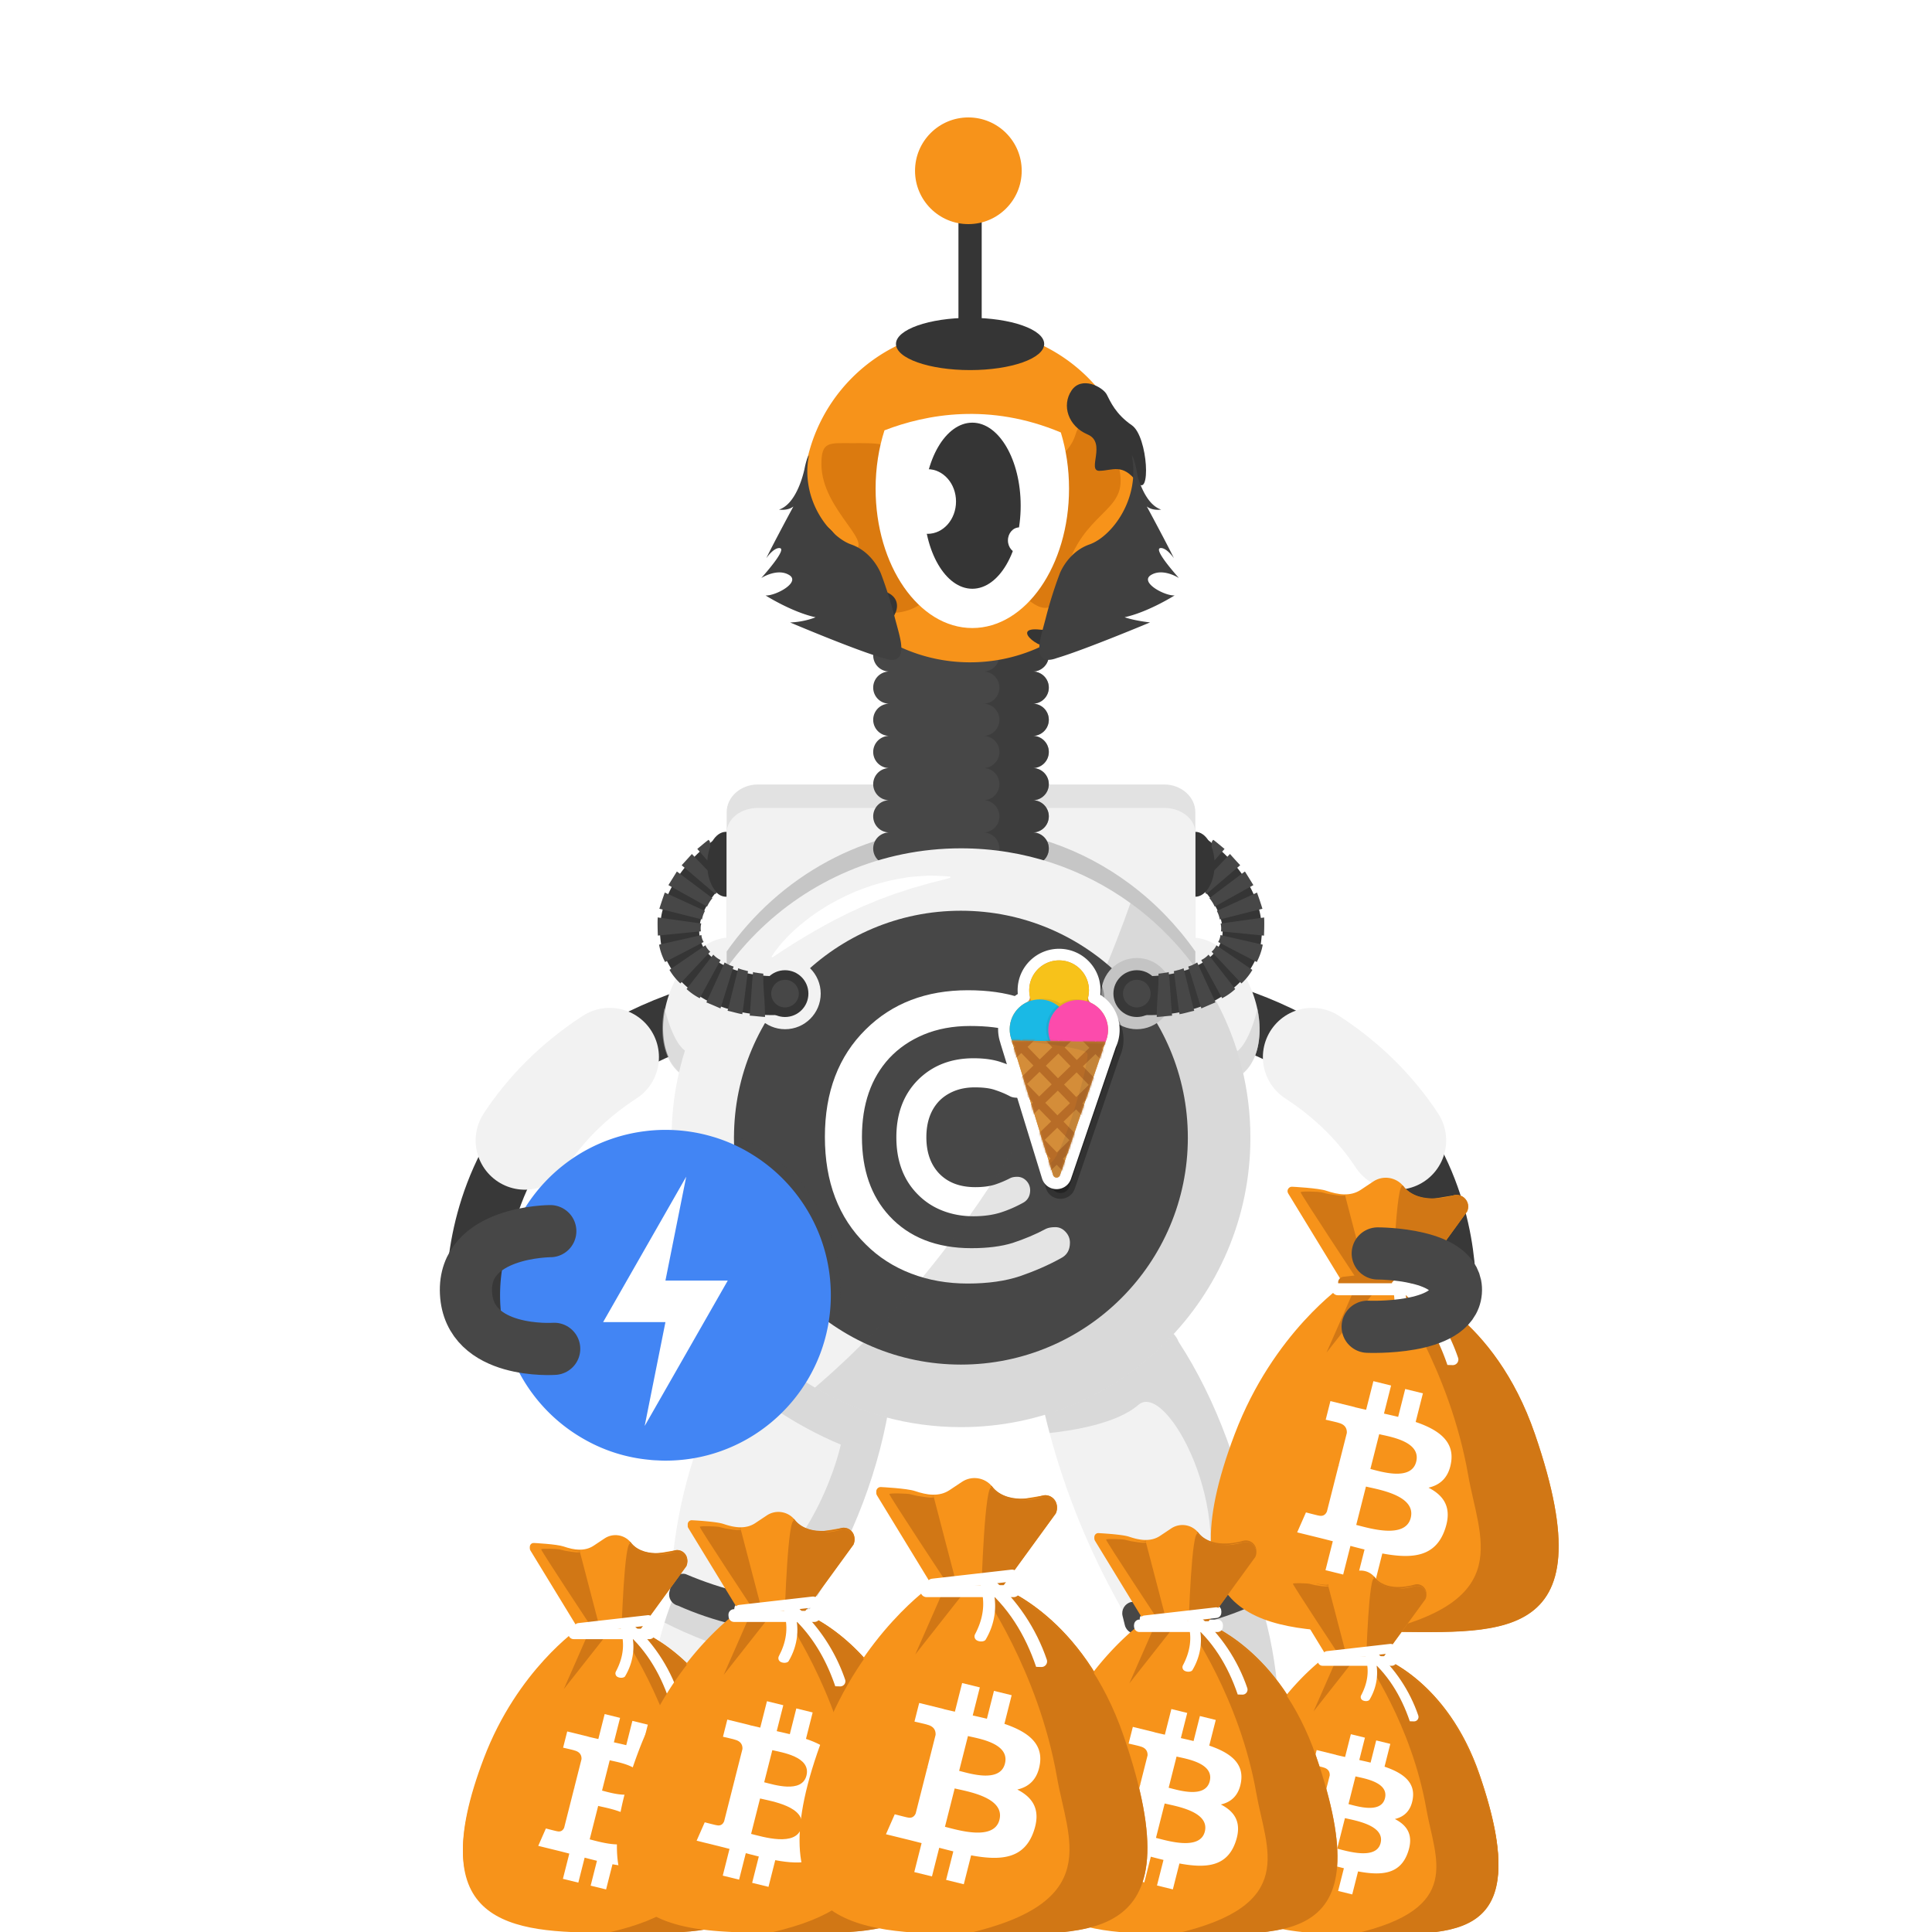 <svg width="1000" height="1000" fill="none" xmlns="http://www.w3.org/2000/svg"><path fill="#fff" d="M0 0h1000v1000H0z"/><path stroke="#383838" stroke-miterlimit="10" stroke-width="30" d="M748.565 677.91s17.93-149.9-183.87-166.42"/><path stroke="#F2F2F2" stroke-linecap="round" stroke-linejoin="round" stroke-miterlimit="10" stroke-width="51" d="M723.034 590.29c-10.13-15.37-24.28-30.4-43.87-43.12"/><path fill="#383838" fill-rule="evenodd" d="M740.612 669.961c.62-7.45-4.94-14.111-12.36-14.801l-20.6-1.44c-7.45-.63-14.11 4.941-14.8 12.361-.62 7.45 4.94 14.11 12.36 14.8l20.6 1.44c7.51.65 14.18-4.91 14.8-12.36Z" clip-rule="evenodd"/><path fill="#F2F2F2" d="M413.319 831.72c2.85 32.59-1.84 64.899-12.88 96.979-.73 5.47-5.79 9.341-11.26 8.611l-21.46-2.85-21.97-2.92c-5.46-.72-9.34-5.79-8.61-11.26-3.23-28.57-1.03-55.4 6.8-80.45 1.74-5.61 3.78-11.12 6.09-16.53.73-5.46 5.78-9.33 11.25-8.61l43.43 5.77c5.46.73 9.33 5.79 8.61 11.26Z"/><path fill="#4C4C4C" d="M413.318 831.72c2.85 32.59-1.84 64.899-12.88 96.979-.73 5.47-5.791 9.341-11.261 8.611l-21.459-2.85c30.4-30.32 29.39-76.42 29.39-76.42-21.77-3.66-41.12-12.03-53.17-18.2 1.74-5.61 3.78-11.12 6.09-16.53.73-5.46 5.78-9.331 11.25-8.611l43.43 5.771c5.46.72 9.33 5.78 8.61 11.25Z" opacity=".15"/><path fill="#F2F2F2" d="M650.87 824.06c10.36 31.03 13.33 63.55 10.06 97.31.56 5.49-3.46 10.43-8.94 11l-21.53 2.23-22.05 2.28c-5.48.57-10.43-3.46-11-8.94-9.79-27.03-13.91-53.64-12.12-79.82.39-5.86 1.08-11.69 2.07-17.5-.56-5.47 3.45-10.42 8.93-10.99l43.58-4.5c5.49-.57 10.43 3.45 11 8.93Z"/><path fill="#4C4C4C" d="M650.871 824.06c10.36 31.03 13.33 63.55 10.06 97.31.56 5.49-3.46 10.43-8.94 11l-21.53 2.23c22.5-36.56 10.78-81.16 10.78-81.16-22.03 1.51-43.19 4.39-56.35 1.2 0-7.66 1.49-18.2 2.47-24.01-.56-5.47 3.45-10.42 8.93-10.99l43.58-4.5c5.49-.58 10.43 3.44 11 8.92Z" opacity=".15"/><path fill="#353535" d="M375.746 464.151c5.511 0 9.98-7.522 9.98-16.8s-4.469-16.8-9.98-16.8c-5.512 0-9.98 7.522-9.98 16.8s4.468 16.8 9.98 16.8Zm242.961 0c5.511 0 9.98-7.522 9.98-16.8s-4.469-16.8-9.98-16.8c-5.512 0-9.98 7.522-9.98 16.8s4.468 16.8 9.98 16.8Z"/><path fill="#E2E2E2" d="M618.705 420.421v87.44c0 7.95-7.25 14.39-16.18 14.39h-210.21c-8.94 0-16.19-6.44-16.19-14.39v-87.44c0-7.94 7.25-14.38 16.19-14.38h210.21c8.93 0 16.18 6.44 16.18 14.38Z"/><path fill="#F2F2F2" d="M618.705 431.051v78.32c0 7.12-7.25 12.89-16.18 12.89h-210.21c-8.94 0-16.19-5.77-16.19-12.89v-78.32c0-7.11 7.25-12.88 16.19-12.88h210.21c8.93 0 16.18 5.77 16.18 12.88Z"/><path stroke="#383838" stroke-miterlimit="10" stroke-width="30" d="M246.349 680.49s-18.11-151.47 183.69-168"/><path stroke="#F2F2F2" stroke-linecap="round" stroke-linejoin="round" stroke-miterlimit="10" stroke-width="51" d="M271.695 590.29c10.13-15.37 24.28-30.4 43.87-43.12"/><path fill="#383838" fill-rule="evenodd" d="M254.118 669.961c-.62-7.45 4.939-14.111 12.359-14.801l20.6-1.44c7.45-.63 14.11 4.941 14.8 12.361.62 7.45-4.94 14.11-12.36 14.8l-20.6 1.44c-7.51.65-14.169-4.91-14.799-12.36Z" clip-rule="evenodd"/><path fill="#F2F2F2" d="M638.43 558.634c12.951-4.867 17.373-24.982 9.877-44.928-7.496-19.945-24.071-32.169-37.022-27.302-12.951 4.867-17.372 24.982-9.877 44.928 7.496 19.945 24.071 32.169 37.022 27.302Z"/><path fill="#C6C6C6" d="M638.486 545.2c-12.95 4.87-29.54-14.469-37.03-34.409a58.251 58.251 0 0 1-2.52-8.69c-2.04 8.28-1.36 18.64 2.52 28.96 7.5 19.94 24.07 32.169 37.02 27.299 11.06-4.16 15.9-19.44 12.4-36.24-1.89 7.72-6.14 20.74-12.39 23.08Z" opacity=".5"/><path fill="#F2F2F2" d="M393.186 530.755c7.413-19.723 3.04-39.614-9.766-44.426-12.806-4.813-29.196 7.274-36.608 26.998-7.412 19.723-3.04 39.613 9.766 44.426 12.806 4.813 29.196-7.275 36.608-26.998Z"/><path fill="#C6C6C6" d="M356.325 544.791c12.95 4.87 29.54-14.471 37.03-34.411a58.245 58.245 0 0 0 2.519-8.69c2.04 8.28 1.361 18.64-2.519 28.96-7.5 19.94-24.07 32.17-37.02 27.3-11.06-4.16-15.9-19.44-12.4-36.24 1.9 7.72 6.14 20.731 12.39 23.081Z" opacity=".5"/><path fill="#C6C6C6" d="M618.707 509.371v-16.89c-9.35-13.33-20.69-25.07-33.59-34.73-24.65-18.47-54.94-29.36-87.7-29.36-49.89 0-94.07 25.27-121.3 64.11v16.87c0 7.12 7.25 12.88 16.19 12.88h210.21c8.94 0 16.19-5.77 16.19-12.88Z"/><path fill="#F2F2F2" d="m644.235 819.631-23.3 8.75-25.82 9.71c-6.18 2.32-13.13-.83-15.46-7.01-16.05-28.76-28.17-58.55-36.39-89.36-1.8-6.73-3.41-13.5-4.83-20.33-2.32-6.18.83-13.13 7.01-15.46l49.12-18.46c6.18-2.32 13.13.84 15.45 7.01 19.84 30.37 33.03 67.49 41.23 109.69 2.32 6.18-.83 13.14-7.01 15.46Z"/><path fill="#4C4C4C" d="m644.235 819.631-23.3 8.75c19.85-44.11-16.92-114.13-31.72-101.22-11.15 9.73-34.1 13.32-45.95 14.56-1.8-6.73-3.41-13.5-4.83-20.33-2.32-6.18.83-13.13 7.01-15.46l49.12-18.46c6.18-2.32 13.13.84 15.45 7.01 19.84 30.37 33.03 67.49 41.23 109.69 2.32 6.18-.83 13.14-7.01 15.46Z" opacity=".15"/><path fill="#383838" d="M505.141 627.51c-2.51-5.93 3.73-10.7 7.86-13.86 4.15-3.17 9.77-6.92 15.21-10.54 1.95-1.3 4.2-2.8 6.44-4.32-3.15.54-6.36 1.14-9.09 1.65-6.12 1.14-12.44 2.32-17.29 2.91-4.93.61-12.39 1.52-14.67-4.28-2.78-7.14 4.98-12.06 23.72-23.93 2.02-1.28 4.36-2.76 6.67-4.26-3.32.47-6.72.99-9.6 1.44-6.4.99-12.45 1.93-17.29 2.38-4.94.46-12.42 1.15-14.48-4.76-2.16-6.07 4.43-10.49 8.79-13.41 4.39-2.94 10.29-6.36 15.99-9.66 2.14-1.24 4.65-2.69 7.1-4.15-3.54.3-7.2.67-10.29.98-6.41.65-12.47 1.26-17.29 1.45-4.95.2-12.43.49-14.14-5.55-2.18-7.52 6.85-11.89 26.63-21.47 2.39-1.16 5.21-2.52 7.95-3.89-3.87-.08-7.99-.08-11.39-.09-6.43-.01-12.5-.01-17.29-.31-4.96-.31-12.44-.77-13.45-7.02-1.31-7.77 8.17-10.87 28.95-17.67 2.78-.91 6.11-2 9.27-3.09-3.74-.69-7.75-1.34-11.06-1.89-6.23-1.02-12.66-2.08-17.5-3.19-4.97-1.14-12.48-2.87-12.39-9.35 0-6.39 7.54-8.07 12.52-9.17 4.88-1.08 11.35-2.1 17.62-3.07 2.96-.46 6.48-1.01 9.85-1.59-2.98-.92-6.04-1.82-8.64-2.58-6.26-1.84-12.73-3.74-17.62-5.52-4.89-1.79-12.27-4.49-11.59-10.91.62-6.16 8-7.29 12.89-8.05 4.8-.74 10.88-1.29 17.32-1.88 2.61-.24 5.64-.52 8.65-.83-2.21-.69-4.39-1.36-6.31-1.95-21.35-6.55-30.18-9.26-29.5-16.85.62-6.13 7.87-7.38 12.66-8.22 4.73-.82 10.74-1.49 17.1-2.2 2.53-.28 5.45-.61 8.36-.96a790.9 790.9 0 0 0-6.03-1.63c-21.45-5.76-30.33-8.15-29.94-15.73.35-6.16 7.61-7.72 12.41-8.76 4.74-1.02 10.77-1.94 17.16-2.92 2.42-.37 5.2-.79 7.99-1.25-2.14-.5-4.25-.98-6.12-1.4-21.59-4.9-30.52-6.93-30.42-14.48.17-6.2 7.37-8.04 12.13-9.26 4.73-1.21 11.03-2.41 17.12-3.58 8.07-1.54 20.26-3.87 22.69-5.42-.44.28-1.69 1.56-1.69 3.71h12.04c0 7.65-9.01 9.37-30.78 13.53-2.4.46-5.18.99-7.94 1.55 3.28.79 6.66 1.56 9.52 2.21 6.31 1.43 12.27 2.79 16.93 4.15 4.74 1.39 11.91 3.48 11.73 9.68-.3 7.71-9.4 9.1-31.38 12.46-2.4.37-5.19.79-7.95 1.24 3.31.94 6.74 1.86 9.63 2.64 6.23 1.67 12.11 3.25 16.69 4.79 4.67 1.57 11.74 3.94 11.29 10.14-.5 6.5-8.33 7.9-13.5 8.82-5.23.94-12.03 1.7-18.61 2.43-2.27.25-4.88.54-7.5.86 3.24 1.05 6.59 2.08 9.43 2.95 6.13 1.88 11.92 3.66 16.41 5.34 4.59 1.72 11.52 4.32 10.89 10.45-.79 7.62-9.95 8.45-32.08 10.48-1.91.17-4.06.37-6.26.59 2.63.8 5.26 1.57 7.55 2.24 5.97 1.75 12.13 3.56 16.74 5.23 4.64 1.68 11.64 4.21 11.21 10.32-.49 7.34-9.33 8.72-30.69 12.06-1.02.16-2.12.33-3.25.51 1.08.18 2.11.35 3.09.51 21.31 3.5 30.13 4.94 30.71 12.21.5 7.04-7.02 9.5-27.13 16.08-1.44.47-3.02.99-4.65 1.53h2.72c22.22.03 31.41.04 33.14 7.32 1.65 6.89-5.46 10.33-24.46 19.53-2.04.99-4.35 2.11-6.69 3.26 1.77-.17 3.49-.34 5.04-.5 22.11-2.23 31.26-3.16 33.59 4.04 1.93 5.78-4.25 9.88-8.33 12.58-4.02 2.66-9.27 5.71-14.84 8.93-2.12 1.23-4.55 2.64-6.98 4.07 2.14-.32 4.23-.64 6.09-.93 21.91-3.39 30.97-4.8 33.63 2.29 2.18 5.75-3.86 10.12-7.85 13.01-3.94 2.85-9.1 6.12-14.57 9.58-2.15 1.36-4.63 2.93-7.09 4.53 2.35-.42 4.66-.85 6.69-1.23 21.68-4.04 30.65-5.71 33.51 1.29 2.35 5.74-3.61 10.27-7.56 13.26-3.89 2.96-9.24 6.52-14.42 9.96-6.82 4.54-17.13 11.41-18.77 13.77.3-.43.95-2.1.11-4.08l-11.07 4.7Z"/><path fill="#F2F2F2" d="M461.222 721.391c-5.48 38.8-19.67 75.24-41.22 109.69-2.33 6.18-9.28 9.33-15.46 7.01l-24.27-9.12-24.85-9.34c-6.18-2.32-9.33-9.28-7.01-15.46 3.95-34.21 13.76-64.93 29.66-92.04 3.55-6.07 7.41-11.95 11.57-17.65 2.32-6.17 9.27-9.33 15.45-7.01l49.12 18.46c6.18 2.33 9.33 9.28 7.01 15.46Z"/><path fill="#4C4C4C" d="M461.22 721.391c-5.48 38.8-19.67 75.24-41.22 109.69-2.33 6.18-9.28 9.33-15.46 7.01l-24.27-9.12c43.66-27.17 54.93-81.24 54.93-81.24-24.42-10.15-44.73-25.14-57.13-35.6 3.55-6.07 7.41-11.95 11.57-17.65 2.32-6.17 9.27-9.33 15.45-7.01l49.12 18.46c6.18 2.33 9.33 9.28 7.01 15.46Z" opacity=".15"/><path fill="#474747" d="M497.417 732.95c79.56 0 144.05-64.49 144.05-144.05 0-79.56-64.49-144.049-144.05-144.049-79.56 0-144.05 64.489-144.05 144.049 0 79.55 64.49 144.05 144.05 144.05Z"/><path fill="#383838" d="M497.421 716.28c70.36 0 127.39-57.03 127.39-127.39 0-70.35-57.03-127.39-127.39-127.39-70.35 0-127.39 57.03-127.39 127.39s57.03 127.39 127.39 127.39Z"/><path fill="#474747" d="M534.529 347.57a8.33 8.33 0 0 0 0-16.66h-74.23a8.33 8.33 0 0 0 0 16.66 8.33 8.33 0 0 0 0 16.66 8.33 8.33 0 1 0 0 16.66 8.33 8.33 0 0 0 0 16.66 8.33 8.33 0 0 0 0 16.66 8.33 8.33 0 1 0 0 16.66 8.33 8.33 0 0 0 0 16.66 8.33 8.33 0 0 0 0 16.66h74.23a8.33 8.33 0 0 0 0-16.66 8.33 8.33 0 0 0 0-16.66 8.33 8.33 0 1 0 0-16.66 8.33 8.33 0 0 0 0-16.66 8.33 8.33 0 0 0 0-16.66 8.33 8.33 0 1 0 0-16.66 8.33 8.33 0 0 0 0-16.66Z"/><path fill="#353535" d="M542.855 355.9c0-4.6-3.73-8.33-8.33-8.33a8.33 8.33 0 0 0 0-16.66h-25.58a8.33 8.33 0 0 1 0 16.66 8.33 8.33 0 0 1 0 16.66 8.33 8.33 0 1 1 0 16.66 8.33 8.33 0 0 1 0 16.66 8.33 8.33 0 0 1 0 16.66 8.33 8.33 0 1 1 0 16.66 8.33 8.33 0 0 1 0 16.66 8.33 8.33 0 0 1 0 16.66h25.58a8.33 8.33 0 0 0 0-16.66 8.33 8.33 0 0 0 0-16.66 8.33 8.33 0 1 0 0-16.66 8.33 8.33 0 0 0 0-16.66 8.33 8.33 0 0 0 0-16.66 8.33 8.33 0 1 0 0-16.66c4.6 0 8.33-3.73 8.33-8.33Z" opacity=".5"/><path fill="#F2F2F2" d="M647.205 588.89c0 82.73-67.06 149.79-149.79 149.79-27.59 0-53.43-7.45-75.62-20.47-44.37-25.99-74.17-74.18-74.17-129.33 0-82.72 67.06-149.79 149.79-149.79 32.76 0 63.06 10.52 87.7 28.35 37.62 27.23 62.09 71.48 62.09 121.45Z"/><path fill="#fff" d="M399.328 495.15c4.82-7.44 11.24-13.65 18.19-19.06 1.76-1.32 3.52-2.67 5.36-3.9 1.85-1.2 3.7-2.41 5.59-3.57 1.94-1.07 3.86-2.16 5.82-3.19 1.95-1.05 3.99-1.92 6-2.84l3.03-1.35 3.12-1.15c2.09-.74 4.14-1.58 6.27-2.18 4.26-1.21 8.51-2.43 12.89-3.1l3.26-.56 1.63-.27c.54-.08 1.1-.1 1.65-.16 2.2-.2 4.4-.35 6.59-.49 2.18-.2 4.39-.1 6.59 0 2.2.09 4.38.2 6.55.41l.04.57c-2.11.64-4.21 1.19-6.29 1.71-2.08.55-4.17.95-6.21 1.63-2.05.61-4.09 1.2-6.13 1.74-.51.15-1.02.26-1.52.43l-1.5.51-3 1c-2 .67-4.03 1.21-5.98 2.01-1.97.74-3.93 1.49-5.9 2.18-.99.32-1.94.79-2.91 1.19l-2.9 1.2-2.9 1.19-2.84 1.32c-.95.44-1.89.89-2.85 1.32-.95.43-1.92.84-2.83 1.34-1.85.97-3.74 1.87-5.62 2.81l-5.54 2.98c-1.87.97-3.64 2.09-5.5 3.09-7.31 4.2-14.49 8.71-21.71 13.59l-.45-.4Z"/><path fill="#474747" d="M589.429 845.541c20.99-1.58 40.67-6.34 58.96-14.48 3.18-.78 5.15-4.02 4.36-7.21l-1.17-4.75c-.78-3.18-4.019-5.15-7.209-4.36-18.86 8.02-38.531 12.79-58.961 14.48-3.18.78-5.15 4.02-4.36 7.21l1.17 4.75c.79 3.18 4.03 5.15 7.21 4.36Zm-92.063-139.23c64.87 0 117.46-52.59 117.46-117.46 0-64.87-52.59-117.46-117.46-117.46-64.87 0-117.46 52.59-117.46 117.46 0 64.87 52.59 117.46 117.46 117.46Z"/><path fill="#fff" fill-rule="evenodd" d="M541.491 635.991c1.16-.54 2.72-.82 4.76-.82 2.04 0 3.81.82 5.31 2.45 1.5 1.63 2.24 3.47 2.24 5.58 0 3.81-1.56 6.46-4.63 8.03-6.6 3.67-13.74 6.73-21.22 9.32-7.55 2.52-16.6 3.81-27.07 3.81-10.47 0-20.27-1.7-29.31-5.17-9.04-3.47-16.87-8.5-23.46-15.1-14.08-13.81-21.15-32.37-21.15-55.64 0-23.26 7.07-41.76 21.15-55.63 13.67-13.54 31.29-20.27 52.85-20.27 10.41 0 19.38 1.29 26.93 3.81 7.55 2.52 13.33 4.9 17.34 7.07 4.01 2.18 6.46 3.95 7.28 5.31.82 1.36 1.29 3.06 1.29 5.1 0 2.04-.75 3.88-2.24 5.51-1.5 1.63-3.26 2.45-5.31 2.45-2.04 0-3.6-.27-4.76-.82-5.64-2.99-11.43-5.37-17.34-7.21-5.92-1.84-13.26-2.72-22.1-2.72-8.84 0-16.8 1.5-23.87 4.42-7.14 2.99-13.06 7.07-17.89 12.24-9.45 10.27-14.15 23.87-14.15 40.81s4.69 30.54 14.15 40.81c10.27 11.15 24.49 16.73 42.51 16.73 8.3 0 15.44-.88 21.36-2.72 5.97-1.97 11.75-4.35 17.33-7.35Z" clip-rule="evenodd"/><path fill="#fff" fill-rule="evenodd" stroke="#fff" stroke-width="5.873" d="M524.151 612.46c.54-.27 1.36-.41 2.38-.41 1.02 0 1.9.411 2.65 1.221a4.02 4.02 0 0 1 1.09 2.79c0 1.9-.75 3.269-2.31 4.009-3.33 1.84-6.87 3.4-10.61 4.63-3.74 1.22-8.3 1.901-13.53 1.901-5.24 0-10.13-.881-14.62-2.591-4.49-1.7-8.43-4.22-11.77-7.55-7.07-6.94-10.54-16.19-10.54-27.82 0-11.63 3.54-20.88 10.54-27.82 6.87-6.73 15.64-10.13 26.46-10.13 5.24 0 9.73.611 13.47 1.911 3.74 1.29 6.67 2.449 8.64 3.539 2.04 1.09 3.2 1.971 3.67 2.651.41.68.61 1.5.61 2.52s-.34 1.899-1.09 2.719c-.75.82-1.63 1.22-2.65 1.22s-1.84-.14-2.38-.41c-2.79-1.5-5.71-2.65-8.64-3.6-2.92-.95-6.67-1.36-11.02-1.36s-8.37.75-11.97 2.24c-3.54 1.5-6.53 3.54-8.91 6.12-4.69 5.17-7.07 11.97-7.07 20.4 0 8.43 2.38 15.231 7.07 20.401 5.17 5.58 12.24 8.359 21.22 8.359 4.15 0 7.69-.469 10.68-1.359 2.91-.92 5.84-2.151 8.63-3.581Z" clip-rule="evenodd"/><path fill="#F2F2F2" d="M406.368 532.72c10.178 0 18.43-8.251 18.43-18.429 0-10.179-8.252-18.431-18.43-18.431-10.179 0-18.43 8.252-18.43 18.431 0 10.178 8.251 18.429 18.43 18.429Z"/><path fill="#D9D9D9" d="M588.414 532.72c10.179 0 18.43-8.251 18.43-18.429 0-10.179-8.251-18.431-18.43-18.431-10.178 0-18.43 8.252-18.43 18.431 0 10.178 8.252 18.429 18.43 18.429Z"/><path fill="#353535" d="M588.415 526.4c6.688 0 12.11-5.422 12.11-12.11s-5.422-12.11-12.11-12.11c-6.689 0-12.11 5.422-12.11 12.11s5.421 12.11 12.11 12.11Z"/><path fill="#353535" d="M652.554 474.76c.45 3.18.81 6.16.52 9.36-.27 2.97-.46 5.47-1.53 8.45-4.4 12.27-12.27 19.79-23.86 25.92-2.15 1.14-4.889 2.05-7.319 2.93-1.12.41-2.441.78-3.701 1.13-1.47.4-3.06.79-4.62 1.12-.92.19-1.92.39-2.91.56-1.26.22-2.52.39-3.85.56-2.54.32-5.24.52-7.83.6-.17.01-.36.01-.53.01-1.07.02-2.24.02-3.29 0-1.05-.02-1.999-.03-3.019-.11-.47-.04-.941.03-1.381-.14.08-4.2 1.78-11.45 2.4-14.77.62-3.32.44-2.54.82-5.1 1.02.14 2.09-.02 3.12-.02.34 0 .63-.01.98-.05.01 0-.11.01.05-.01s.86-.06 1.1-.06c.24 0 .451-.02.661-.039a89.54 89.54 0 0 0 3.709-.361c.59-.07 1.15-.15 1.71-.24.9-.13 1.87-.29 2.73-.45 1.79-.32 3.56-.76 5.26-1.24.89-.26 1.74-.52 2.56-.79 1.71-.58 3.36-1.25 4.93-2.01.82-.4 1.58-.81 2.31-1.22 1.51-.86 2.88-1.8 4.17-2.87.66-.55 1.24-1.09 1.79-1.65 1.13-1.15 2.08-2.34 2.91-3.66.42-.67.74-1.3 1.04-2 .31-.7.55-1.4.75-2.12.2-.72.33-1.37.43-2.12.1-.75.16-1.46.16-2.24-.01-1.52-.18-3.01-.47-4.54-.15-.76-.33-1.49-.58-2.28-.49-1.56-1.1-3.08-1.84-4.61-.36-.74-.77-1.52-1.23-2.3-.89-1.51-1.88-3.02-2.95-4.46-.52-.71-1.11-1.41-1.7-2.13-.6-.71-1.32-1.51-1.96-2.2.46-1.73.9-3.41 1.29-5.17.45-2 .81-3.99 1.16-6.04.73-4.27.18-9.38.46-13.72 0-.02 1 .71 1.01.7.01-.01.01.01.03.02 1.96 1.5 3.91 3.09 5.73 4.72.96.85 1.89 1.73 2.76 2.6a84.78 84.78 0 0 1 5.24 5.7c.88 1.05 1.69 2.1 2.46 3.15 1.62 2.22 3.11 4.52 4.43 6.86a47.57 47.57 0 0 1 1.92 3.75 55.886 55.886 0 0 1 3.02 8.171c.39 1.49.74 2.929.95 4.409Z"/><path fill="#474747" d="M618.124 523.16c0-.01-.009-.01-.009-.01v-.02c-.01-.02-.011-.039-.021-.069 0-.01-.01-.031-.01-.051-.01-.01-.01-.03-.01-.04-.01-.05-.03-.109-.05-.179 0-.01-.01-.02-.01-.02s0-.011-.01-.011v-.02c0-.01 0-.01-.01-.01-.04-.18-.1-.409-.19-.709-.75-2.82-3.86-15.481-4.59-18.451-.73-2.97-.139-.54-.599-2.41-1.49.69-3.061.99-4.631 1.41-.1.03-.29.141-.43.011.07.47.09.649.1.719v-.02c0 .01 0 .01.01.02h-.01c.01.02.01.031.01.031.02.13.08.5.22 1.52.43 3.01 1.96 15.969 2.44 18.859.07.41.11.701.14.891.01.01.01.019.01.029v.01c.01.01.01.02.01.03.01.02.01.04.01.05.01.01.01.02.01.03.01.03.01.06.01.09.01.05.02.09.02.12.01.01.01.02.01.02 0 .02.01.04.01.07.14-.21.44-.18.59-.21 2.38-.44 4.611-1.19 6.971-1.64.02-.03.009-.04.009-.04Zm-11.46 2.39-.01-.06c0-.02-.01-.03-.01-.04 0-.03 0-.05-.01-.09-.01-.03-.01-.049-.01-.069-.02-.2-.05-.521-.09-1.041-.26-2.94-1.08-15.94-1.4-18.95-.13-1.25-.16-1.52-.16-1.54l.01.071c0-.02-.01-.181-.07-.721-.68.32-1.29.27-2.03.42-.73.14-1.6.22-2.37.33-.28.04-.6.08-.88.1-.01.3 0 .45 0 .77-.01.32 0 .08.01.64 0 .54-.019 2.19-.029 2.89 0 0-.011.09-.011.41-.02 1.05-.27 5.34-.39 6.52-.02.16-.03.26-.03.32.01-.02.01-.03.01-.06-.01.07-.02.14-.02.24-.14 1.41-.41 7.43-.41 8.78-.01 1.35-.02.45-.02 1.02 0 .57-.01.42-.01.88 2.66-.11 5.28-.51 7.92-.67.02-.06.01-.1.01-.15Zm22.451-6.73c-.02-.04-.041-.08-.061-.13-.01-.03-.02-.05-.03-.07-.01-.01-.01-.009-.01-.019-.02-.03-.03-.051-.03-.071-.01-.01-.01-.02-.01-.02 0-.01-.01-.01-.01-.02l-.01-.01c-.01-.02-.02-.03-.02-.04-.01-.01-.01-.01-.01-.02-.06-.12-.13-.27-.2-.44-1.2-2.62-6.62-14.47-7.91-17.29-1.29-2.81-.33-.73-1.16-2.53-1.45.92-3 1.641-4.63 2.111.59 1.85-.16-.461.79 2.459.94 2.93 4.76 15.38 5.66 18.15.09.26.15.481.21.641.01.01.01.019.01.029.01.02.01.031.02.051.01.01.01.019.01.029.01.01.01.02.01.03.01.02.01.03.01.04.01.01.01.02.01.03v.01c.01.02.02.041.02.071.01.03.02.069.04.119l.01.02c.01.02.01.03.02.04 0-.01-.01-.03-.01-.04 2.44-1.08 4.841-2.09 7.281-3.13Zm-1.631-22.2c-2.31-2.96-.44-.56-1.96-2.5a12.281 12.281 0 0 1-3.76 2.8c.34.62.45.83.49.88 0 0 0 .011.01.011.03.05.21.37.96 1.75 1.81 3.29 6.89 12.679 9.34 17.129a30.918 30.918 0 0 0 6.801-4.76c-3.1-4.01-9.571-12.35-11.881-15.31Zm4.83-5.48c-3.1-2.12-.66-.46-2.69-1.86a9.363 9.363 0 0 1-2.5 3.301c1.69 1.79-.38-.391 2.2 2.339s9.79 10.41 13.25 14.11a30.568 30.568 0 0 0 5.65-7.009c-4.17-2.85-12.81-8.761-15.91-10.881Zm2.34-6.47c-3.65-.84-.61-.15-2.98-.68-.08 1.27-.49 2.5-1.15 3.58 2.18 1.14-.45-.239 2.87 1.511 3.32 1.74 12.62 6.549 17.1 8.859 1.47-2.83 2.55-5.82 3.1-8.98-4.93-1.14-15.28-3.44-18.94-4.29Zm19.65-9.8c-.03.01-.05.01-.07.01-.01 0-.02 0-.03.01h-.02c-.01 0-.03 0-.04.01-.01 0-.019 0-.029.01-.02 0-.041.01-.051.01-.01 0-.02.01-.03.01-.04.01-.08.01-.14.02-.18.03-.41.06-.71.1-2.9.39-15.85 2.21-18.9 2.64-1.56.21-1.68.23-1.68.22-.03.01-.18.031-.82.111.33 1.34.38 2.73.19 4.08 1.86.18-.16-.021 2.75.259 2.91.27 18.891 1.86 18.891 1.86l.629.06c-.01-.03.28-6.23.06-9.41Zm-1.28-4.41c.02 0 .03-.01.05-.01l-.05.01Zm-2.4-8.47c-.05.03-.11.051-.15.071 0 0-.01-.001-.02.009-.02.01-.049.02-.089.04-.01 0-.031.02-.061.03-.02.01-.04.02-.07.03-.04.02-.07.03-.08.04l-.01.01c-.01.01-.01.01-.02.01-.19.09-.47.21-.87.4-2.71 1.23-14.65 6.701-17.43 7.971-.85.39-1.21.549-1.34.609-.03.02-.05.02-.06.03l-.01.01c-.09.03-.26.12-.58.26.74 1.36 1.26 2.85 1.52 4.39.54-.13.711-.18.761-.18a90.3 90.3 0 0 0 1.579-.389c2.98-.73 15.67-3.961 18.53-4.651.32-.08.57-.14.75-.18h.02c.01-.01.02-.01.03-.01.02 0 .04-.01.06-.01.02-.01.03-.01.05-.01.02-.01.03-.01.05-.02.01 0 .02 0 .03-.01.01-.01.02-.01.03-.01.06-.01.1-.02.11-.02.01-.01.02-.01.02-.01.02-.01.03-.01.05-.01l.01-.01c-.87-2.86-1.8-5.59-2.81-8.39Zm-24.21 2.58h.01l.01-.009c-.01 0-.02.009-.02.009Zm17.96-13.5c-.11.08-.2.151-.27.201l-.01.009c-.02.01-.06.04-.14.1-.01.01-.02.01-.03.02-.16.12-.45.331-.95.701-2.42 1.8-12.96 9.739-15.39 11.579-.6.45-.91.68-1.06.8l-.02.02c-.02.02-.04.04-.09.07l-.42.32a18.424 18.424 0 0 1 2.74 4.381c.26-.15.42-.241.51-.291 0 0 .01-.01.02-.01l.01-.01c.01 0 .02-.01.04-.02s.03-.02.03-.02c.15-.08.49-.27 1.23-.68 2.66-1.48 14.15-7.9 16.77-9.33.45-.25.74-.41.93-.51l.01-.01.06-.03c.05-.03.09-.05.11-.06.01 0 .02-.009.02-.009l.02-.02c.02-.01.03-.011.03-.021l.01-.01c.06-.04.13-.08.21-.12-1.45-2.36-2.9-4.68-4.37-7.05Zm-7.74-9.049c-.13.13-.22.229-.28.299 0 0-.01 0-.02.02v.011l-.03.029c-.02.01-.03.03-.04.04l-.04.04c-.13.14-.37.391-.8.831-1.29 1.34-4.25 4.44-6.91 7.23-.55 4.85-2.34 8.959-4.8 11.359.24.28.46.571.67.911.18-.15.3-.261.38-.331.01 0 .01-.01.02-.01s.01-.01.01-.01c.05-.04.08-.06.09-.07.15-.13.44-.38.99-.84 2.32-1.98 12.37-10.59 14.69-12.53.45-.38.73-.62.89-.76.01-.01.02-.01.02-.02l.03-.03c.01-.01.02-.01.02-.02.01-.01.03-.02.05-.04a.145.145 0 0 1 .041-.029l-.021.009c.01-.01.021-.01.021-.02v.011l.019-.02c.07-.05.16-.141.29-.241a289.13 289.13 0 0 1-5.29-5.819Zm-8.67-7.361c-.15.21-.5.68-.62.84-.02.02-.03.04-.04.05-.01 0-.01.01-.02.02-.05.9-.11 1.8-.19 2.71.8 2.09 1.341 4.5 1.521 7.09 1.64-1.88 3.379-3.88 4.189-4.8.46-.53.62-.71.67-.77 0-.01 0-.009.01-.009v-.011h.01v-.009l.01-.011c.03-.04.13-.14.32-.37-1.97-1.56-3.82-3.24-5.86-4.73Zm-39.551 86.77a7.14 7.14 0 1 0 0-14.28 7.14 7.14 0 0 0 0 14.28Z"/><path fill="#353535" d="M406.321 526.4c6.688 0 12.11-5.422 12.11-12.11s-5.422-12.11-12.11-12.11-12.11 5.422-12.11 12.11 5.422 12.11 12.11 12.11Z"/><path fill="#353535" d="M342.187 474.76c-.45 3.18-.81 6.16-.52 9.36.27 2.97.46 5.47 1.53 8.45 4.4 12.27 12.27 19.79 23.86 25.92 2.15 1.14 4.89 2.05 7.32 2.93 1.12.41 2.44.78 3.7 1.13 1.47.4 3.06.79 4.62 1.12.92.19 1.92.39 2.91.56 1.26.22 2.52.39 3.85.56 2.54.32 5.24.52 7.83.6.17.01.36.01.53.01 1.07.02 2.24.02 3.29 0 1.05-.02 2-.03 3.02-.11.47-.04.94.03 1.38-.14-.08-4.2-1.78-11.45-2.4-14.77-.62-3.32-.44-2.54-.82-5.1-1.02.14-2.09-.02-3.12-.02-.34 0-.63-.01-.98-.05-.01 0 .11.01-.05-.01s-.86-.06-1.1-.06c-.24 0-.45-.02-.66-.039a89.59 89.59 0 0 1-3.71-.361c-.59-.07-1.15-.15-1.71-.24-.9-.13-1.87-.29-2.73-.45-1.79-.32-3.56-.76-5.26-1.24-.89-.26-1.74-.52-2.56-.79-1.71-.58-3.36-1.25-4.93-2.01-.82-.4-1.58-.81-2.31-1.22-1.51-.86-2.88-1.8-4.17-2.87-.66-.55-1.24-1.09-1.79-1.65a21.458 21.458 0 0 1-2.91-3.66 14.1 14.1 0 0 1-1.04-2c-.31-.7-.55-1.4-.75-2.12-.2-.72-.33-1.37-.43-2.12-.1-.75-.16-1.46-.16-2.24.01-1.52.18-3.01.47-4.54.15-.76.33-1.49.58-2.28.49-1.56 1.1-3.08 1.84-4.61.36-.74.77-1.52 1.23-2.3.89-1.51 1.88-3.02 2.95-4.46.52-.71 1.11-1.41 1.7-2.13.6-.71 1.32-1.51 1.96-2.2-.46-1.73-.9-3.41-1.29-5.17-.45-2-.81-3.99-1.16-6.04-.73-4.27-.18-9.38-.46-13.72 0-.02-1 .71-1.01.7-.01-.01-.01.01-.03.02-1.96 1.5-3.91 3.09-5.73 4.72-.96.85-1.89 1.73-2.76 2.6a84.78 84.78 0 0 0-5.24 5.7c-.88 1.05-1.69 2.1-2.46 3.15a70.152 70.152 0 0 0-4.43 6.86 47.57 47.57 0 0 0-1.92 3.75 55.886 55.886 0 0 0-3.02 8.171c-.4 1.49-.74 2.929-.95 4.409Z"/><path fill="#474747" d="M376.608 523.18c2.36.45 4.59 1.2 6.97 1.64.15.03.45 0 .59.21.01-.03.01-.05.01-.07 0 0 0-.01.01-.02.01-.03.01-.07.02-.12 0-.03.01-.05.01-.09 0-.01 0-.02.01-.03 0-.02.01-.03.01-.05 0-.01 0-.02.01-.03v-.01c0-.01 0-.02.01-.03.03-.19.08-.48.14-.89.48-2.89 2-15.85 2.44-18.86.15-1.01.2-1.39.22-1.52 0 0 0-.01.01-.03h-.01c.01-.01.01-.02.01-.02v.02c.01-.07.04-.25.1-.72-.14.13-.32.02-.43-.01-1.57-.42-3.14-.72-4.63-1.41-.46 1.87.13-.56-.6 2.41s-3.84 15.63-4.59 18.45c-.08.3-.14.54-.19.71l-.01.01v.02c-.01 0-.01.01-.01.01 0 .01-.01.02-.01.02-.02.07-.04.13-.05.18 0 .02-.01.03-.01.04-.01.02-.01.04-.01.05-.01.03-.02.05-.02.07v.02l-.01.01c.01.02.01.03.01.04Zm11.45 2.51c2.64.16 5.27.56 7.92.67 0-.47-.01-.31-.01-.88-.01-.57-.02.33-.02-1.02-.01-1.36-.27-7.38-.41-8.78-.01-.1-.02-.18-.02-.24.01.02.01.04.01.06 0-.06-.01-.16-.03-.32-.11-1.18-.37-5.47-.39-6.52-.01-.32-.01-.41-.01-.41-.02-.7-.03-2.34-.03-2.89.01-.56.01-.32.01-.64s.01-.47 0-.77c-.28-.02-.6-.06-.88-.1-.77-.1-1.64-.19-2.37-.33-.73-.14-1.34-.09-2.03-.42-.06.54-.07.7-.07.72l.01-.07c0 .02-.03.3-.16 1.54-.32 3.01-1.14 16.02-1.4 18.95-.04.52-.08.84-.09 1.04 0 .02 0 .04-.01.07-.01.04-.01.07-.01.09 0 .01-.01.03-.01.04l-.01.06c.03.06.02.1.01.15Zm-15.15-3.73c-.01.02-.01.03-.01.04 0-.01.01-.02.01-.04.01-.01.01-.02.01-.02.02-.04.03-.08.04-.12.01-.02.02-.05.02-.07v-.01c0-.01.01-.02.01-.03 0-.01.01-.02.01-.04.01-.01.01-.02.01-.03.01-.01.01-.02.01-.03.01-.02.01-.03.02-.05 0-.01 0-.02.01-.03.05-.16.12-.37.21-.64.9-2.77 4.72-15.22 5.66-18.15.95-2.92.2-.61.79-2.46-1.63-.48-3.18-1.19-4.63-2.11-.82 1.8.14-.28-1.16 2.53-1.29 2.82-6.71 14.67-7.91 17.29-.08.17-.14.32-.2.44 0 .01-.01.02-.01.02 0 .01-.01.02-.02.04l-.01.01c0 .01-.01.02-.01.02s-.01.01-.01.02c0 .02-.01.04-.03.07 0 .01-.01.01-.01.02-.01.02-.02.04-.03.07-.02.05-.04.09-.06.13 2.45 1.03 4.85 2.04 7.29 3.13Zm-17.54-10.04a30.58 30.58 0 0 0 6.8 4.76c2.45-4.45 7.53-13.84 9.34-17.13.76-1.37.93-1.69.96-1.75l.01-.01c.03-.05.14-.26.49-.88-1.42-.68-2.69-1.63-3.76-2.8-1.51 1.93.36-.47-1.96 2.5-2.3 2.97-8.77 11.31-11.88 15.31Zm-8.85-9.91c1.53 2.61 3.43 4.97 5.65 7.01 3.46-3.7 10.66-11.37 13.25-14.11 2.58-2.73.51-.55 2.2-2.34a9.27 9.27 0 0 1-2.5-3.3c-2.04 1.4.41-.27-2.69 1.86s-11.74 8.04-15.91 10.88Zm-5.38-13.05c.55 3.15 1.63 6.14 3.1 8.98 4.48-2.31 13.78-7.12 17.1-8.86 3.32-1.74.69-.37 2.87-1.51a7.799 7.799 0 0 1-1.15-3.58c-2.37.54.67-.15-2.98.68-3.65.85-14.01 3.15-18.94 4.29Zm-.63-4.71.63-.06s15.98-1.58 18.89-1.86c2.91-.27.89-.08 2.75-.26-.19-1.35-.14-2.74.19-4.08-.64-.09-.79-.11-.82-.11 0 .01-.13-.01-1.68-.22-3.05-.43-16.01-2.25-18.9-2.64-.3-.04-.54-.07-.71-.1-.05-.01-.1-.01-.14-.02-.01 0-.02-.01-.03-.01-.02 0-.03-.01-.05-.01-.01-.01-.02-.01-.03-.01-.02-.01-.03-.01-.04-.01h-.02c-.01-.01-.02-.01-.03-.01-.02-.01-.04-.01-.07-.01-.23 3.21.06 9.41.06 9.41Zm1.16-13.79c.02 0 .03.01.05.01v-.01h-.05Zm-.38-.1s.01 0 .01.01c.02 0 .03 0 .05.01.01 0 .01 0 .02.01.01 0 .05.01.11.02.01.01.02.01.03.01.01.01.02.01.03.01.02.01.03.01.05.02.02 0 .04.01.05.01.02.01.04.01.06.01.01.01.02.01.03.01h.02c.18.04.43.1.75.18 2.85.69 15.55 3.92 18.53 4.65 1.24.31 1.53.38 1.58.39.04 0 .22.05.76.18.26-1.53.78-3.02 1.52-4.39-.32-.15-.49-.23-.58-.26l-.01-.01c-.01-.01-.03-.01-.06-.03-.13-.06-.49-.22-1.34-.61-2.78-1.27-14.72-6.75-17.43-7.97-.41-.19-.68-.31-.87-.4-.01 0-.01 0-.02-.01l-.01-.01-.08-.04a.488.488 0 0 0-.07-.03.163.163 0 0 1-.06-.03c-.04-.02-.08-.03-.09-.04-.01-.01-.02-.01-.02-.01-.04-.02-.1-.04-.15-.07-.99 2.82-1.92 5.55-2.81 8.39Zm27.02-5.81.01.01h.01c-.01.01-.01 0-.02-.01Zm-22.33-6.42c.08.04.15.08.21.12 0 0 .01 0 .01.01.01.01.02.01.03.02.01.01.02.01.02.02.01 0 .01.01.02.01.02.01.06.03.11.06l.06.03c.01 0 .01.01.01.01.18.1.48.26.93.51 2.62 1.43 14.11 7.85 16.77 9.33.74.41 1.08.6 1.23.68 0 0 .01.01.03.02.02.01.03.02.04.02l.01.01c.01.01.02.01.02.01.09.05.25.14.51.29.7-1.58 1.63-3.06 2.74-4.38-.21-.15-.34-.26-.42-.32-.04-.03-.07-.05-.09-.07-.02-.01-.02-.02-.02-.02-.15-.12-.46-.35-1.06-.8-2.43-1.83-12.97-9.77-15.39-11.58a37.875 37.875 0 0 0-.98-.72c-.08-.06-.13-.09-.14-.1l-.01-.01c-.07-.05-.15-.12-.27-.2-1.45 2.36-2.9 4.68-4.37 7.05Zm6.85-10.28c.13.1.22.19.29.24l.02.02v-.01l.02.02-.02-.01c.02.01.03.02.04.03.02.02.04.03.05.04l.02.02.03.03c.01.01.02.01.02.02.16.14.44.37.89.76 2.32 1.95 12.37 10.56 14.69 12.53.54.46.84.71.99.84.01.01.04.03.09.07l.01.01c.01.01.01.01.02.01.08.07.2.18.38.33.21-.34.44-.63.67-.91-2.46-2.4-4.25-6.51-4.8-11.36-2.66-2.8-5.62-5.89-6.91-7.23-.43-.44-.67-.7-.8-.83l-.04-.04-.04-.04c-.01-.02-.02-.03-.03-.03v-.01l-.02-.02c-.06-.07-.15-.16-.28-.3-1.77 1.96-3.5 3.88-5.29 5.82Zm8.09-8.45c.2.22.29.33.32.37l.01.01v.01h.01v.01c.01 0 .01 0 .01.01.05.05.21.24.67.77.81.93 2.55 2.92 4.19 4.8.18-2.59.71-5 1.52-7.09-.08-.9-.14-1.81-.19-2.71-.01-.01-.01-.02-.02-.02-.01-.01-.02-.03-.04-.05-.11-.15-.47-.62-.62-.84-2.04 1.48-3.89 3.16-5.86 4.73Zm45.402 82.03a7.14 7.14 0 1 0 0-14.28 7.14 7.14 0 0 0 0 14.28Z"/><path fill="#F7931A" d="M713.118 844.63c60.25-.43 120.119 10.26 81.329-102.42-21.09-61.25-63.51-76.06-63.51-76.06l28.431-39.08c2.21-4.78-2.32-9.9-7.33-8.29 0 0-6.12 1.01-8.8 1.46-5.31.88-12.78-1.27-16.18-5.45l-.71-.88c-3.8-4.68-10.54-5.7-15.56-2.36l-6.45 4.3c-5.38 3.58-11.771 2.54-17.891.47-4.17-1.41-17.48-2.06-17.48-2.06-1.89-.22-3.199 1.83-2.209 3.45l28.79 47.18s-36.54 24.87-56.44 77.32c-36.91 97.24 14.77 102.84 74.01 102.42Z"/><path fill="#D17715" d="M713.117 844.631c60.25-.25 120.12 10.26 81.33-102.42-21.09-61.25-63.51-76.06-63.51-76.06l28.43-39.08c2.21-4.78-2.32-9.9-7.33-8.29 0 0-16.5 5.28-24.97-3.99l-.71-.88c-3.8-4.68-5.54 52.99-5.54 52.99s29.49 41.41 39.13 96.68c5.66 32.45 24.46 64.65-46.83 81.05Zm-5.191-181.07-11.74-44.93s-.31.59-4.49 0c-4.18-.59-4.18-.59-7.95-1.55-.76-.19-10.1-.67-10.54 0-.34.51 30.71 47.49 30.71 47.49l4.01-1.01Zm-7.497 5.07-13.82 31.46 24.77-31.46h-10.95Z"/><path fill="#D17715" d="m737.06 662.29-41.13 4.69c-1.63.19-3.1-.98-3.28-2.61l-.02-.21c-.19-1.63.98-3.1 2.61-3.28l41.13-4.69c1.63-.19 3.1.98 3.28 2.61l.02.21c.19 1.62-.98 3.09-2.61 3.28Z"/><path fill="#fff" d="M737.509 670.421h-45.05c-1.71 0-3.1-1.39-3.1-3.1 0-1.71 1.39-3.1 3.1-3.1h45.05c1.71 0 3.1 1.39 3.1 3.1 0 1.71-1.39 3.1-3.1 3.1Z"/><path fill="#fff" d="M749.174 706.501c-5.6-16.51-14.64-31.571-28.69-42.611 2.01-1 5.02-4.019 6.02-3.009 12.77 10.8 22.77 25.88 28.24 42.02a2.897 2.897 0 0 1-2.879 3.68l-2.691-.08Z"/><path fill="#fff" d="M717.549 689.63c4.01-7.56 5.51-15.66 2.98-24.08-.49-1.64.83-3.26 2.53-3.07 1.45.16 2.67.38 2.77.82 3.64 9.81 2.51 20.23-2.84 29.2-.71 1-2.98 1.16-4.49.32a2.377 2.377 0 0 1-.95-3.19Zm15.465 66.971c-2.58 10.19-18.53 5.01-23.7 3.74l4.56-18.01c5.17 1.27 21.83 3.64 19.14 14.27Zm-2.83 29.07c-2.83 11.2-21.99 5.15-28.2 3.63l5.03-19.86c6.21 1.52 26.12 4.54 23.17 16.23Zm20.93-28.91c1.66-10.94-6.8-16.82-18.37-20.75l3.75-14.82-9.16-2.25-3.65 14.43c-2.41-.59-4.88-1.15-7.34-1.7l3.68-14.53-9.16-2.25-3.76 14.82c-1.99-.45-3.95-.89-5.85-1.35l.01-.05-12.64-3.11-2.44 9.64s6.8 1.53 6.66 1.63c3.71.91 4.38 3.33 4.27 5.25l-4.28 16.89c.26.06.59.16.95.3-.31-.07-.63-.16-.97-.24l-5.99 23.65c-.45 1.11-1.6 2.77-4.2 2.14.09.13-6.66-1.64-6.66-1.64l-4.55 10.33 11.92 2.93c2.22.55 4.39 1.12 6.53 1.66l-3.79 14.99 9.15 2.25 3.76-14.83c2.5.67 4.93 1.29 7.3 1.87l-3.74 14.76 9.16 2.25 3.79-14.96c15.63 2.91 27.38 1.74 32.32-12.18 3.99-11.2-.2-17.67-8.42-21.88 6.01-1.36 10.52-5.24 11.72-13.25Z"/><path stroke="#474747" stroke-linecap="round" stroke-linejoin="round" stroke-miterlimit="10" stroke-width="27" d="M707.898 686.72s44.041 1.95 45.651-18.04c1.61-19.99-40.43-19.9-40.43-19.9"/><path fill="#474747" d="M394.854 595.081a84.443 84.443 0 0 0-14.93-7.421c0 .4-.01.791-.01 1.191 0 41.1 21.11 77.26 53.08 98.25a85.844 85.844 0 0 0 2.2-19.371c0-30.64-16.11-57.539-40.34-72.649Z" opacity=".2"/><path fill="#4285F4" d="M430.036 670.42c0 42.49-30.95 77.74-71.55 84.46a86.68 86.68 0 0 1-14.05 1.141 59.7 59.7 0 0 1-4.04-.131c-1.49-.04-2.94-.129-4.39-.309a83.423 83.423 0 0 1-33.71-10.671c-25.94-14.66-43.46-42.54-43.46-74.49 0-43.72 32.79-79.76 75.11-84.94 3.42-.44 6.94-.66 10.49-.66 8.6 0 16.9 1.27 24.76 3.64 1.41.4 2.81.88 4.17 1.36a83.37 83.37 0 0 1 16.33 7.951c24.23 15.1 40.34 42.009 40.34 72.649Z"/><path fill="#fff" fill-rule="evenodd" d="m355.182 609.051-43.01 75.27h32.26l-10.75 53.77 43.01-75.27h-32.26l10.75-53.77Z" clip-rule="evenodd"/><path stroke="#474747" stroke-linecap="round" stroke-linejoin="round" stroke-miterlimit="10" stroke-width="27" d="M286.848 698.15s-44.04 3.13-45.65-28.89c-1.61-32.02 43.63-32.02 43.63-32.02"/><path fill="#4C4C4C" d="M647.207 588.89c0 82.73-67.06 149.79-149.79 149.79-27.59 0-53.43-7.45-75.62-20.47 98.3-83.9 148.03-207.13 163.33-250.76 37.61 27.22 62.08 71.47 62.08 121.44Z" opacity=".15"/><path fill="#474747" d="M409.815 845.541c-20.99-1.58-40.67-6.34-58.96-14.48-3.18-.78-5.15-4.02-4.36-7.21l1.17-4.75c.78-3.18 4.02-5.15 7.21-4.36 18.86 8.02 38.53 12.79 58.96 14.48 3.18.78 5.15 4.02 4.36 7.21l-1.17 4.75c-.79 3.18-4.03 5.15-7.21 4.36Z"/><g clip-path="url(#a)"><path fill="#F7931A" d="M362.682 997.694c32.94 0 59.649-26.682 59.649-59.587 0-32.906-26.709-59.588-59.649-59.588s-59.651 26.682-59.651 59.588c0 32.905 26.711 59.587 59.651 59.587Z"/><path fill="#DB7E19" fill-rule="evenodd" d="M362.682 976.906c-29.38 0-53.731-21.268-58.701-49.189a58.728 58.728 0 0 0-.95 10.399c0 32.886 26.731 59.588 59.651 59.588s59.649-26.702 59.649-59.588c0-3.536-.339-7.002-.949-10.399-4.9 27.921-29.32 49.189-58.7 49.189Z" clip-rule="evenodd"/><path fill="#F7931A" d="M635.618 997.694c32.94 0 59.651-26.682 59.651-59.587 0-32.906-26.711-59.588-59.651-59.588-32.94 0-59.649 26.682-59.649 59.588 0 32.905 26.709 59.587 59.649 59.587Z"/><path fill="#DB7E19" fill-rule="evenodd" d="M635.624 976.906c-29.38 0-53.729-21.268-58.689-49.189a58.728 58.728 0 0 0-.951 10.399c0 32.886 26.731 59.588 59.651 59.588s59.649-26.702 59.649-59.588c0-3.536-.34-7.002-.95-10.399-4.98 27.921-29.33 49.189-58.71 49.189Z" clip-rule="evenodd"/><path fill="#F7931A" d="M314.92 999.242c52.52-.369 104.709 8.928 70.899-89.186-18.38-53.334-55.359-66.231-55.359-66.231l24.79-34.024c1.92-4.165-2.021-8.621-6.391-7.222 0 0-5.34.879-7.67 1.268-4.63.77-11.139-1.108-14.099-4.745l-.62-.759c-3.32-4.076-9.191-4.965-13.561-2.048l-5.619 3.746c-4.69 3.117-10.261 2.218-15.591.41-3.63-1.229-15.239-1.798-15.239-1.798-1.65-.19-2.791 1.588-1.931 3.007l25.101 41.077s-31.851 21.657-49.201 67.329c-32.2 84.671 12.851 89.546 64.491 89.176Z"/><path fill="#D17715" d="M314.922 999.243c52.52-.22 104.709 8.927 70.899-89.187-18.38-53.334-55.359-66.23-55.359-66.23l24.79-34.025c1.92-4.165-2.021-8.621-6.391-7.222 0 0-14.379 4.595-21.769-3.477l-.62-.759c-3.32-4.076-4.83 46.152-4.83 46.152s25.71 36.062 34.11 84.191c4.93 28.231 21.32 56.272-40.83 70.557ZM310.4 841.558l-10.24-39.129s-.27.519-3.92 0c-3.65-.52-3.65-.52-6.93-1.349-.66-.17-8.8-.579-9.19 0-.3.44 26.77 41.347 26.77 41.347l3.51-.869Zm-6.538 4.415-12.05 27.401 21.6-27.401h-9.55Z"/><path fill="#fff" d="m335.802 840.459-35.851 4.086a2.585 2.585 0 0 1-2.859-2.278l-.021-.18a2.584 2.584 0 0 1 2.28-2.857l35.85-4.086c1.42-.159 2.7.86 2.86 2.278l.02.18a2.59 2.59 0 0 1-2.279 2.857Z"/><path fill="#fff" d="M336.188 847.532h-39.269a2.7 2.7 0 0 1-2.7-2.698 2.7 2.7 0 0 1 2.7-2.697h39.269a2.701 2.701 0 0 1 2.701 2.697 2.701 2.701 0 0 1-2.701 2.698Z"/><path fill="#fff" d="M346.354 878.959c-4.88-14.375-12.76-27.492-25.01-37.111 1.75-.88 4.38-3.497 5.25-2.628 11.13 9.4 19.849 22.537 24.609 36.592a2.527 2.527 0 0 1-2.51 3.207l-2.339-.06Z"/><path fill="#fff" d="M318.791 864.264c3.5-6.583 4.8-13.636 2.6-20.968-.43-1.429.72-2.837 2.21-2.667 1.26.14 2.32.329 2.41.709 3.17 8.541 2.189 17.621-2.481 25.423-.62.869-2.59 1.009-3.92.28a2.06 2.06 0 0 1-.819-2.777Zm13.482 58.319c-2.25 8.871-16.15 4.365-20.66 3.256l3.981-15.683c4.5 1.109 19.029 3.167 16.679 12.427Zm-2.469 25.313c-2.47 9.76-19.17 4.486-24.58 3.157l4.389-17.292c5.41 1.329 22.771 3.956 20.191 14.135Zm18.25-25.173c1.45-9.53-5.93-14.655-16.01-18.071l3.269-12.907-7.99-1.958-3.179 12.567c-2.1-.519-4.261-.999-6.401-1.478l3.21-12.647-7.979-1.958-3.271 12.906c-1.74-.389-3.449-.779-5.099-1.178l.009-.04-11.019-2.707-2.13 8.391s5.93 1.338 5.8 1.418c3.24.799 3.819 2.897 3.719 4.566l-3.729 14.704c.22.06.509.14.829.26-.27-.07-.55-.14-.84-.21l-5.22 20.598c-.4.969-1.4 2.418-3.66 1.868.08.11-5.809-1.428-5.809-1.428l-3.96 8.991 10.389 2.547c1.93.479 3.831.979 5.691 1.448l-3.311 13.057 7.981 1.958 3.269-12.917c2.18.58 4.3 1.119 6.37 1.628l-3.259 12.857 7.99 1.958 3.309-13.026c13.62 2.537 23.86 1.508 28.17-10.609 3.47-9.76-.169-15.384-7.339-19.05 5.22-1.189 9.15-4.566 10.2-11.538Z"/><path fill="#F7931A" d="M399.052 999.232c55.6-.399 110.859 9.458 75.059-94.421-19.46-56.471-58.609-70.116-58.609-70.116l26.239-36.023c2.04-4.405-2.139-9.12-6.769-7.642l-8.121 1.349c-4.9.819-11.789-1.169-14.929-5.025l-.66-.809a10.797 10.797 0 0 0-14.361-2.168l-5.95 3.966c-4.96 3.307-10.86 2.348-16.51.44-3.85-1.299-16.13-1.898-16.13-1.898-1.74-.21-2.96 1.688-2.04 3.186l26.571 43.495s-33.72 22.926-52.09 71.275c-34.06 89.616 13.63 94.781 68.3 94.391Z"/><path fill="#D17715" d="M399.055 999.232c55.6-.229 110.859 9.458 75.059-94.421-19.46-56.471-58.609-70.116-58.609-70.116l26.239-36.022c2.04-4.406-2.139-9.121-6.769-7.642 0 0-15.22 4.864-23.05-3.687l-.66-.809c-3.51-4.315-5.111 48.859-5.111 48.859s27.221 38.18 36.111 89.127c5.23 29.908 22.58 59.597-43.21 74.711Zm-4.792-166.935-10.83-41.416s-.28.549-4.15 0c-3.86-.55-3.86-.55-7.34-1.429-.7-.18-9.32-.619-9.73 0-.31.47 28.34 43.774 28.34 43.774l3.71-.929Zm-6.919 4.675-12.75 29.01 22.859-29.01h-10.109Z"/><path fill="#fff" d="m421.152 831.138-37.96 4.326a2.74 2.74 0 0 1-3.03-2.408l-.019-.19a2.737 2.737 0 0 1 2.41-3.026l37.96-4.326a2.74 2.74 0 0 1 3.03 2.408l.02.189a2.74 2.74 0 0 1-2.411 3.027Z"/><path fill="#fff" d="M421.565 838.631h-41.58a2.858 2.858 0 1 1 0-5.714h41.58a2.858 2.858 0 0 1 2.861 2.857 2.859 2.859 0 0 1-2.861 2.857Z"/><path fill="#fff" d="M432.331 871.895c-5.17-15.214-13.509-29.099-26.479-39.288 1.85-.929 4.629-3.706 5.559-2.777 11.78 9.949 21.011 23.855 26.061 38.739.49 1.738-.851 3.446-2.651 3.396l-2.49-.07Z"/><path fill="#fff" d="M403.139 856.332c3.7-6.973 5.08-14.435 2.75-22.197-.46-1.508.76-3.007 2.33-2.827 1.34.15 2.46.35 2.55.749 3.36 9.041 2.32 18.651-2.62 26.912-.66.919-2.75 1.069-4.15.3a2.189 2.189 0 0 1-.86-2.937Zm14.282 61.745c-2.38 9.4-17.1 4.626-21.88 3.457l4.21-16.603c4.78 1.159 20.15 3.347 17.67 13.146Zm-2.62 26.802c-2.61 10.329-20.29 4.745-26.03 3.347l4.639-18.311c5.74 1.399 24.121 4.186 21.391 14.964Zm19.319-26.652c1.53-10.089-6.269-15.514-16.949-19.13l3.46-13.665-8.46-2.078-3.36 13.306c-2.22-.55-4.511-1.059-6.781-1.568l3.401-13.396-8.451-2.078-3.469 13.655c-1.84-.409-3.651-.819-5.401-1.248l.01-.04-11.659-2.867-2.25 8.88s6.27 1.419 6.14 1.499c3.42.839 4.04 3.067 3.94 4.835l-3.95 15.563c.24.06.54.14.88.28-.28-.07-.581-.14-.891-.22l-5.529 21.808c-.42 1.018-1.48 2.557-3.88 1.977.08.12-6.15-1.508-6.15-1.508l-4.201 9.52 11 2.697c2.05.51 4.051 1.029 6.031 1.529l-3.5 13.825 8.45 2.078 3.47-13.676c2.31.62 4.55 1.189 6.74 1.718l-3.45 13.606 8.46 2.078 3.5-13.795c14.419 2.687 25.26 1.598 29.83-11.229 3.68-10.329-.181-16.283-7.771-20.169 5.52-1.228 9.68-4.805 10.79-12.187Z"/><path fill="#F7931A" d="M701.001 999.871c47.97-.339 95.65 8.159 64.76-81.464-16.79-48.719-50.57-60.497-50.57-60.497l22.639-31.077c1.76-3.796-1.849-7.872-5.839-6.593l-7 1.159c-4.23.699-10.18-1.009-12.88-4.336l-.57-.699a9.318 9.318 0 0 0-12.39-1.878l-5.14 3.416c-4.28 2.847-9.37 2.028-14.25.38-3.32-1.119-13.92-1.638-13.92-1.638-1.5-.18-2.551 1.458-1.761 2.747l22.921 37.52s-29.09 19.78-44.94 61.496c-29.38 77.339 11.77 81.793 58.94 81.464Z"/><path fill="#D17715" d="M701 999.871c47.97-.2 95.65 8.159 64.76-81.464-16.79-48.719-50.571-60.497-50.571-60.497l22.64-31.077c1.76-3.796-1.85-7.872-5.84-6.593 0 0-13.13 4.205-19.88-3.177l-.569-.699c-3.03-3.726-4.41 42.155-4.41 42.155s23.48 32.946 31.16 76.9c4.5 25.793 19.47 51.406-37.29 64.452Zm-4.128-144.028-9.349-35.733s-.25.47-3.58 0c-3.33-.469-3.33-.469-6.33-1.239-.6-.149-8.04-.529-8.4 0-.27.41 24.449 37.771 24.449 37.771l3.21-.799Zm-5.972 4.025-11.009 25.034 19.719-25.034h-8.71Z"/><path fill="#fff" d="m720.06 854.833-32.75 3.736a2.348 2.348 0 0 1-2.611-2.077l-.019-.16a2.345 2.345 0 0 1 2.08-2.607l32.75-3.736c1.3-.15 2.469.779 2.609 2.077l.021.16a2.356 2.356 0 0 1-2.08 2.607Z"/><path fill="#fff" d="M720.419 861.297h-35.87a2.475 2.475 0 0 1-2.471-2.468 2.475 2.475 0 0 1 2.471-2.467h35.87c1.36 0 2.47 1.109 2.47 2.467a2.474 2.474 0 0 1-2.47 2.468Z"/><path fill="#fff" d="M729.71 889.997c-4.46-13.127-11.651-25.114-22.851-33.895 1.6-.799 4-3.196 4.8-2.397 10.16 8.591 18.131 20.588 22.481 33.425a2.303 2.303 0 0 1-2.29 2.927l-2.14-.06Z"/><path fill="#fff" d="M704.529 876.581c3.19-6.014 4.391-12.457 2.371-19.15-.39-1.309.659-2.597 2.009-2.438 1.15.13 2.12.3 2.2.65 2.901 7.802 2.001 16.093-2.259 23.225-.57.8-2.37.929-3.58.26a1.902 1.902 0 0 1-.741-2.547Zm12.312 53.264c-2.06 8.111-14.75 3.986-18.87 2.977l3.63-14.325c4.12 1.009 17.39 2.897 15.24 11.348Zm-2.25 23.126c-2.25 8.91-17.51 4.095-22.46 2.887l4.01-15.794c4.94 1.209 20.8 3.606 18.45 12.907Zm16.67-22.996c1.32-8.701-5.41-13.386-14.63-16.503l2.989-11.788-7.3-1.788-2.91 11.478c-1.92-.469-3.889-.909-5.849-1.348l2.929-11.558-7.29-1.788-2.989 11.787c-1.59-.359-3.15-.709-4.66-1.079l.01-.04-10.06-2.467-1.94 7.662s5.409 1.219 5.299 1.299c2.96.729 3.491 2.647 3.401 4.175l-3.401 13.436c.2.05.47.12.76.24-.24-.06-.499-.12-.769-.19l-4.771 18.81c-.36.88-1.28 2.208-3.34 1.709.07.1-5.3-1.299-5.3-1.299l-3.62 8.211 9.5 2.328c1.77.44 3.501.889 5.201 1.319l-3.02 11.927 7.29 1.788 2.989-11.797c1.99.529 3.921 1.019 5.811 1.488l-2.981 11.748 7.3 1.788 3.021-11.898c12.44 2.318 21.8 1.379 25.74-9.69 3.17-8.91-.16-14.055-6.7-17.401 4.74-1.109 8.33-4.186 9.29-10.559Z"/><path fill="#F7931A" d="M608.311 999.852c54.01-.38 107.69 9.188 72.91-91.724-18.9-54.853-56.94-68.119-56.94-68.119l25.49-34.993c1.98-4.276-2.08-8.861-6.58-7.432 0 0-5.49.909-7.88 1.308-4.76.789-11.46-1.139-14.5-4.885l-.64-.789a10.485 10.485 0 0 0-13.95-2.108l-5.78 3.856c-4.82 3.207-10.55 2.278-16.04.43-3.74-1.259-15.67-1.848-15.67-1.848-1.69-.2-2.87 1.638-1.98 3.087l25.81 42.245s-32.76 22.267-50.6 69.238c-33.08 87.098 13.24 92.112 66.35 91.734Z"/><path fill="#D17715" d="M608.312 999.851c54.01-.219 107.691 9.189 72.911-91.723-18.9-54.853-56.941-68.119-56.941-68.119l25.49-34.993c1.98-4.276-2.08-8.861-6.58-7.433 0 0-14.789 4.735-22.389-3.576l-.641-.789c-3.41-4.196-4.96 47.46-4.96 47.46s26.44 37.091 35.08 86.579c5.09 29.07 21.95 57.91-41.97 72.594Zm-4.654-162.16-10.53-40.237s-.28.529-4.03 0c-3.75-.53-3.75-.53-7.13-1.389-.68-.17-9.05-.599-9.45 0-.3.46 27.53 42.525 27.53 42.525l3.61-.899Zm-6.721 4.546-12.39 28.17 22.21-28.17h-9.82Z"/><path fill="#fff" d="m629.778 836.563-36.87 4.205a2.647 2.647 0 0 1-2.94-2.337l-.02-.19a2.647 2.647 0 0 1 2.341-2.937l36.869-4.205c1.46-.17 2.78.879 2.94 2.337l.02.19c.17 1.448-.88 2.767-2.34 2.937Z"/><path fill="#fff" d="M630.178 843.835h-40.39a2.78 2.78 0 0 1-2.78-2.777 2.779 2.779 0 0 1 2.78-2.777h40.39c1.54 0 2.78 1.248 2.78 2.777a2.773 2.773 0 0 1-2.78 2.777Z"/><path fill="#fff" d="M640.642 876.151c-5.02-14.784-13.12-28.27-25.72-38.16 1.8-.899 4.499-3.596 5.399-2.697 11.44 9.67 20.411 23.176 25.311 37.631a2.6 2.6 0 0 1-2.58 3.296l-2.41-.07Z"/><path fill="#fff" d="M612.291 861.037c3.6-6.773 4.94-14.025 2.67-21.567-.44-1.469.74-2.917 2.27-2.747 1.3.149 2.39.339 2.48.729 3.26 8.781 2.25 18.121-2.55 26.142-.64.9-2.67 1.039-4.03.29a2.106 2.106 0 0 1-.84-2.847Zm13.856 59.977c-2.32 9.13-16.61 4.485-21.25 3.356l4.09-16.133c4.64 1.139 19.58 3.257 17.16 12.777Zm-2.54 26.033c-2.54 10.029-19.71 4.605-25.28 3.246l4.511-17.791c5.57 1.378 23.429 4.076 20.769 14.545Zm18.771-25.883c1.49-9.8-6.091-15.064-16.471-18.581l3.37-13.276-8.21-2.018-3.279 12.927c-2.16-.53-4.38-1.029-6.58-1.529l3.3-13.006-8.21-2.018-3.37 13.266c-1.79-.399-3.54-.799-5.25-1.209l.01-.04-11.331-2.787-2.189 8.631s6.09 1.379 5.97 1.459c3.33.819 3.93 2.987 3.83 4.695l-3.83 15.124c.23.06.529.14.849.27-.27-.07-.57-.14-.87-.21l-5.369 21.188c-.41.999-1.441 2.487-3.761 1.918.08.12-5.969-1.469-5.969-1.469l-4.08 9.251 10.69 2.617c1.99.489 3.939.999 5.859 1.488l-3.399 13.426 8.21 2.018 3.37-13.286c2.24.599 4.42 1.149 6.55 1.668l-3.361 13.216 8.21 2.018 3.401-13.396c14.01 2.608 24.539 1.559 28.979-10.908 3.57-10.03-.18-15.824-7.55-19.6 5.36-1.208 9.401-4.675 10.481-11.847Z"/><path fill="#F7931A" d="M500.252 999.832c60.25-.43 120.119 10.248 81.329-102.313-21.09-61.186-63.509-75.98-63.509-75.98l28.43-39.039c2.21-4.775-2.32-9.89-7.33-8.282 0 0-6.121 1.009-8.801 1.459-5.31.879-12.779-1.269-16.179-5.445l-.71-.879c-3.8-4.675-10.54-5.694-15.56-2.357l-6.45 4.295c-5.38 3.577-11.771 2.538-17.891.47-4.17-1.409-17.479-2.058-17.479-2.058-1.89-.22-3.2 1.828-2.21 3.446l28.79 47.131s-36.54 24.844-56.44 77.239c-36.91 97.138 14.76 102.731 74.01 102.313Z"/><path fill="#D17715" d="M500.25 999.832c60.25-.25 120.119 10.248 81.329-102.313-21.09-61.186-63.51-75.98-63.51-75.98L546.5 782.5c2.21-4.775-2.32-9.89-7.33-8.282 0 0-16.501 5.275-24.971-3.986l-.71-.879c-3.8-4.675-5.54 52.935-5.54 52.935s29.49 41.367 39.13 96.579c5.65 32.416 24.461 64.582-46.829 80.965Zm-5.192-180.881-11.74-44.883s-.31.59-4.49 0c-4.18-.589-4.179-.589-7.949-1.548-.76-.19-10.1-.669-10.54 0-.34.51 30.71 47.44 30.71 47.44l4.009-1.009Zm-7.496 5.065-13.82 31.427 24.771-31.427h-10.951Z"/><path fill="#fff" d="m524.192 817.683-41.13 4.685c-1.63.19-3.1-.979-3.28-2.607l-.02-.21a2.951 2.951 0 0 1 2.61-3.277l41.131-4.685a2.951 2.951 0 0 1 3.279 2.607l.02.21a2.952 2.952 0 0 1-2.61 3.277Z"/><path fill="#fff" d="M524.643 825.804h-45.05a3.102 3.102 0 0 1-3.101-3.097 3.102 3.102 0 0 1 3.101-3.097h45.05a3.1 3.1 0 0 1 3.099 3.097 3.1 3.1 0 0 1-3.099 3.097Z"/><path fill="#fff" d="M536.3 861.856c-5.6-16.492-14.641-31.537-28.691-42.565 2.01-.999 5.021-4.016 6.021-3.007 12.77 10.789 22.769 25.853 28.239 41.976.53 1.878-.92 3.736-2.88 3.676l-2.689-.08Z"/><path fill="#fff" d="M504.686 844.994c4.01-7.552 5.509-15.643 2.979-24.055-.49-1.638.831-3.256 2.531-3.066 1.45.159 2.67.369 2.77.819 3.64 9.79 2.509 20.209-2.841 29.169-.71.999-2.979 1.159-4.489.32a2.364 2.364 0 0 1-.95-3.187Zm15.464 66.9c-2.58 10.179-18.53 5.005-23.7 3.736l4.561-17.991c5.17 1.268 21.829 3.636 19.139 14.255Zm-2.839 29.039c-2.83 11.189-21.991 5.145-28.201 3.627l5.031-19.84c6.21 1.519 26.13 4.536 23.17 16.213Zm20.94-28.879c1.66-10.929-6.8-16.803-18.37-20.729l3.75-14.804-9.16-2.248-3.651 14.415c-2.41-.589-4.88-1.149-7.34-1.698l3.68-14.515-9.159-2.247-3.75 14.804c-1.99-.45-3.951-.889-5.851-1.349l.01-.05-12.639-3.106-2.441 9.63s6.8 1.528 6.66 1.628c3.71.909 4.381 3.326 4.271 5.244l-4.271 16.873c.25.06.59.16.95.299-.31-.07-.629-.159-.969-.239l-5.991 23.625c-.45 1.109-1.6 2.777-4.2 2.138.09.13-6.66-1.639-6.66-1.639l-4.55 10.32 11.92 2.926c2.22.55 4.391 1.119 6.531 1.659l-3.791 14.974 9.151 2.248 3.76-14.815c2.5.67 4.929 1.279 7.299 1.868l-3.74 14.745 9.16 2.247 3.79-14.944c15.63 2.907 27.381 1.738 32.321-12.167 3.99-11.188-.2-17.652-8.42-21.857 5.99-1.359 10.5-5.235 11.7-13.236Z"/><path fill="#F7931A" d="M362.682 998.74c32.94 0 59.649-26.71 59.649-59.65s-26.709-59.65-59.649-59.65-59.651 26.71-59.651 59.65 26.711 59.65 59.651 59.65Z"/><path fill="#DB7E19" fill-rule="evenodd" d="M362.682 977.93c-29.38 0-53.731-21.29-58.701-49.24-.61 3.4-.95 6.87-.95 10.41 0 32.92 26.731 59.65 59.651 59.65s59.649-26.73 59.649-59.65c0-3.54-.339-7.01-.949-10.41-4.9 27.95-29.32 49.24-58.7 49.24Z" clip-rule="evenodd"/><path fill="#F7931A" d="M635.618 998.74c32.94 0 59.651-26.71 59.651-59.65s-26.711-59.65-59.651-59.65c-32.94 0-59.649 26.71-59.649 59.65s26.709 59.65 59.649 59.65Z"/><path fill="#DB7E19" fill-rule="evenodd" d="M635.624 977.93c-29.38 0-53.729-21.29-58.689-49.24-.61 3.4-.951 6.87-.951 10.41 0 32.92 26.731 59.65 59.651 59.65s59.649-26.73 59.649-59.65c0-3.54-.34-7.01-.95-10.41-4.98 27.95-29.33 49.24-58.71 49.24Z" clip-rule="evenodd"/><path fill="#F7931A" d="M314.92 1000.29c52.52-.37 104.709 8.94 70.899-89.28-18.38-53.39-55.359-66.3-55.359-66.3l24.79-34.06c1.92-4.17-2.021-8.63-6.391-7.23 0 0-5.34.88-7.67 1.27-4.63.77-11.139-1.11-14.099-4.75l-.62-.76c-3.32-4.08-9.191-4.97-13.561-2.05l-5.619 3.75c-4.69 3.12-10.261 2.22-15.591.41-3.63-1.23-15.239-1.8-15.239-1.8-1.65-.19-2.791 1.59-1.931 3.01l25.101 41.12s-31.851 21.68-49.201 67.4c-32.2 84.76 12.851 89.64 64.491 89.27Z"/><path fill="#D17715" d="M314.922 1000.29c52.52-.22 104.709 8.94 70.899-89.28-18.38-53.39-55.359-66.3-55.359-66.3l24.79-34.06c1.92-4.17-2.021-8.63-6.391-7.23 0 0-14.379 4.6-21.769-3.48l-.62-.76c-3.32-4.08-4.83 46.2-4.83 46.2s25.71 36.1 34.11 84.28c4.93 28.26 21.32 56.33-40.83 70.63ZM310.4 842.44l-10.24-39.17s-.27.52-3.92 0-3.65-.52-6.93-1.35c-.66-.17-8.8-.58-9.19 0-.3.44 26.77 41.39 26.77 41.39l3.51-.87Zm-6.538 4.42-12.05 27.43 21.6-27.43h-9.55Z"/><path fill="#fff" d="m335.802 841.34-35.851 4.09a2.585 2.585 0 0 1-2.859-2.28l-.021-.18c-.16-1.42.86-2.7 2.28-2.86l35.85-4.09c1.42-.16 2.7.86 2.86 2.28l.02.18c.15 1.42-.859 2.7-2.279 2.86Z"/><path fill="#fff" d="M336.188 848.42h-39.269c-1.49 0-2.7-1.21-2.7-2.7 0-1.49 1.21-2.7 2.7-2.7h39.269c1.49 0 2.701 1.21 2.701 2.7 0 1.49-1.211 2.7-2.701 2.7Z"/><path fill="#fff" d="M346.354 879.88c-4.88-14.39-12.76-27.52-25.01-37.15 1.75-.88 4.38-3.5 5.25-2.63 11.13 9.41 19.849 22.56 24.609 36.63.46 1.64-.8 3.26-2.51 3.21l-2.339-.06Z"/><path fill="#fff" d="M318.791 865.17c3.5-6.59 4.8-13.65 2.6-20.99-.43-1.43.72-2.84 2.21-2.67 1.26.14 2.32.33 2.41.71 3.17 8.55 2.189 17.64-2.481 25.45-.62.87-2.59 1.01-3.92.28a2.063 2.063 0 0 1-.819-2.78Zm13.482 58.38c-2.25 8.88-16.15 4.37-20.66 3.26l3.981-15.7c4.5 1.11 19.029 3.17 16.679 12.44Zm-2.469 25.34c-2.47 9.77-19.17 4.49-24.58 3.16l4.389-17.31c5.41 1.33 22.771 3.96 20.191 14.15Zm18.25-25.2c1.45-9.54-5.93-14.67-16.01-18.09l3.269-12.92-7.99-1.96-3.179 12.58c-2.1-.52-4.261-1-6.401-1.48l3.21-12.66-7.979-1.96-3.271 12.92c-1.74-.39-3.449-.78-5.099-1.18l.009-.04-11.019-2.71-2.13 8.4s5.93 1.34 5.8 1.42c3.24.8 3.819 2.9 3.719 4.57l-3.729 14.72c.22.06.509.14.829.26-.27-.07-.55-.14-.84-.21l-5.22 20.62c-.4.97-1.4 2.42-3.66 1.87.08.11-5.809-1.43-5.809-1.43l-3.96 9 10.389 2.55c1.93.48 3.831.98 5.691 1.45l-3.311 13.07 7.981 1.96 3.269-12.93c2.18.58 4.3 1.12 6.37 1.63l-3.259 12.87 7.99 1.96 3.309-13.04c13.62 2.54 23.86 1.51 28.17-10.62 3.47-9.77-.169-15.4-7.339-19.07 5.22-1.19 9.15-4.57 10.2-11.55Z"/><path fill="#F7931A" d="M399.052 1000.28c55.6-.4 110.859 9.47 75.059-94.52-19.46-56.53-58.609-70.19-58.609-70.19l26.239-36.06c2.04-4.41-2.139-9.13-6.769-7.65l-8.121 1.35c-4.9.82-11.789-1.17-14.929-5.03l-.66-.81a10.788 10.788 0 0 0-14.361-2.17l-5.95 3.97c-4.96 3.31-10.86 2.35-16.51.44-3.85-1.3-16.13-1.9-16.13-1.9-1.74-.21-2.96 1.69-2.04 3.19l26.571 43.54s-33.72 22.95-52.09 71.35c-34.06 89.71 13.63 94.88 68.3 94.49Z"/><path fill="#D17715" d="M399.055 1000.28c55.6-.23 110.859 9.47 75.059-94.52-19.46-56.53-58.609-70.19-58.609-70.19l26.239-36.06c2.04-4.41-2.139-9.13-6.769-7.65 0 0-15.22 4.87-23.05-3.69l-.66-.81c-3.51-4.32-5.111 48.91-5.111 48.91s27.221 38.22 36.111 89.22c5.23 29.94 22.58 59.66-43.21 74.79Zm-4.792-167.11-10.83-41.46s-.28.55-4.15 0c-3.86-.55-3.86-.55-7.34-1.43-.7-.18-9.32-.62-9.73 0-.31.47 28.34 43.82 28.34 43.82l3.71-.93Zm-6.919 4.68-12.75 29.04 22.859-29.04h-10.109Z"/><path fill="#fff" d="m421.152 832.01-37.96 4.33a2.74 2.74 0 0 1-3.03-2.41l-.019-.19a2.74 2.74 0 0 1 2.41-3.03l37.96-4.33c1.5-.17 2.86.91 3.03 2.41l.02.19c.17 1.5-.911 2.86-2.411 3.03Z"/><path fill="#fff" d="M421.565 839.51h-41.58a2.86 2.86 0 1 1 0-5.72h41.58a2.86 2.86 0 1 1 0 5.72Z"/><path fill="#fff" d="M432.331 872.81c-5.17-15.23-13.509-29.13-26.479-39.33 1.85-.93 4.629-3.71 5.559-2.78 11.78 9.96 21.011 23.88 26.061 38.78a2.677 2.677 0 0 1-2.651 3.4l-2.49-.07Z"/><path fill="#fff" d="M403.139 857.23c3.7-6.98 5.08-14.45 2.75-22.22-.46-1.51.76-3.01 2.33-2.83 1.34.15 2.46.35 2.55.75 3.36 9.05 2.32 18.67-2.62 26.94-.66.92-2.75 1.07-4.15.3-1.03-.57-1.42-1.88-.86-2.94Zm14.282 61.81c-2.38 9.41-17.1 4.63-21.88 3.46l4.21-16.62c4.78 1.16 20.15 3.35 17.67 13.16Zm-2.62 26.83c-2.61 10.34-20.29 4.75-26.03 3.35l4.639-18.33c5.74 1.4 24.121 4.19 21.391 14.98Zm19.319-26.68c1.53-10.1-6.269-15.53-16.949-19.15l3.46-13.68-8.46-2.08-3.36 13.32c-2.22-.55-4.511-1.06-6.781-1.57l3.401-13.41-8.451-2.08-3.469 13.67c-1.84-.41-3.651-.82-5.401-1.25l.01-.04-11.659-2.87-2.25 8.89s6.27 1.42 6.14 1.5c3.42.84 4.04 3.07 3.94 4.84l-3.95 15.58c.24.06.54.14.88.28-.28-.07-.581-.14-.891-.22l-5.529 21.83c-.42 1.02-1.48 2.56-3.88 1.98.08.12-6.15-1.51-6.15-1.51l-4.201 9.53 11 2.7c2.05.51 4.051 1.03 6.031 1.53l-3.5 13.84 8.45 2.08 3.47-13.69c2.31.62 4.55 1.19 6.74 1.72l-3.45 13.62 8.46 2.08 3.5-13.81c14.42 2.69 25.26 1.6 29.83-11.24 3.68-10.34-.181-16.3-7.771-20.19 5.52-1.23 9.68-4.81 10.79-12.2Z"/><path fill="#F7931A" d="M701.001 1000.92c47.97-.34 95.65 8.17 64.76-81.55-16.79-48.77-50.57-60.56-50.57-60.56l22.639-31.11c1.76-3.8-1.849-7.88-5.839-6.6 0 0-4.88.81-7 1.16-4.23.7-10.18-1.01-12.88-4.34l-.57-.7a9.311 9.311 0 0 0-12.39-1.88l-5.14 3.42c-4.28 2.85-9.37 2.03-14.25.38-3.32-1.12-13.92-1.64-13.92-1.64-1.5-.18-2.551 1.46-1.761 2.75l22.921 37.56s-29.09 19.8-44.94 61.56c-29.38 77.42 11.77 81.88 58.94 81.55Z"/><path fill="#D17715" d="M701 1000.92c47.97-.2 95.65 8.17 64.76-81.55-16.79-48.77-50.571-60.56-50.571-60.56l22.64-31.11c1.76-3.8-1.85-7.88-5.84-6.6 0 0-13.13 4.21-19.88-3.18l-.569-.7c-3.03-3.73-4.41 42.2-4.41 42.2s23.48 32.98 31.16 76.98c4.5 25.82 19.47 51.46-37.29 64.52Zm-4.128-144.18-9.349-35.77s-.25.47-3.58 0-3.33-.47-6.33-1.24c-.6-.15-8.04-.53-8.4 0-.27.41 24.449 37.81 24.449 37.81l3.21-.8Zm-5.972 4.03-11.009 25.06 19.719-25.06h-8.71Z"/><path fill="#fff" d="m720.06 855.73-32.75 3.74c-1.3.15-2.471-.78-2.611-2.08l-.019-.16c-.15-1.3.78-2.47 2.08-2.61l32.75-3.74c1.3-.15 2.469.78 2.609 2.08l.021.16c.15 1.29-.78 2.46-2.08 2.61Z"/><path fill="#fff" d="M720.419 862.2h-35.87a2.476 2.476 0 0 1-2.471-2.47c0-1.36 1.111-2.47 2.471-2.47h35.87c1.36 0 2.47 1.11 2.47 2.47s-1.11 2.47-2.47 2.47Z"/><path fill="#fff" d="M729.71 890.93c-4.46-13.14-11.651-25.14-22.851-33.93 1.6-.8 4-3.2 4.8-2.4 10.16 8.6 18.131 20.61 22.481 33.46.42 1.5-.73 2.98-2.29 2.93l-2.14-.06Z"/><path fill="#fff" d="M704.529 877.5c3.19-6.02 4.391-12.47 2.371-19.17-.39-1.31.659-2.6 2.009-2.44 1.15.13 2.12.3 2.2.65 2.9 7.81 2.001 16.11-2.259 23.25-.57.8-2.37.93-3.58.26a1.905 1.905 0 0 1-.741-2.55Zm12.312 53.32c-2.06 8.12-14.75 3.99-18.87 2.98l3.63-14.34c4.12 1.01 17.39 2.9 15.24 11.36Zm-2.25 23.15c-2.25 8.92-17.51 4.1-22.46 2.89l4.01-15.81c4.94 1.21 20.8 3.61 18.45 12.92Zm16.67-23.02c1.32-8.71-5.41-13.4-14.63-16.52l2.989-11.8-7.3-1.79-2.91 11.49c-1.92-.47-3.889-.91-5.849-1.35l2.929-11.57-7.29-1.79-2.989 11.8c-1.59-.36-3.15-.71-4.66-1.08l.01-.04-10.06-2.47-1.94 7.67s5.409 1.22 5.299 1.3c2.96.73 3.491 2.65 3.401 4.18l-3.401 13.45c.2.05.47.12.76.24-.24-.06-.499-.12-.769-.19l-4.771 18.83c-.36.88-1.28 2.21-3.34 1.71.07.1-5.3-1.3-5.3-1.3l-3.62 8.22 9.5 2.33c1.77.44 3.501.89 5.201 1.32l-3.02 11.94 7.29 1.79 2.989-11.81c1.99.53 3.921 1.02 5.811 1.49l-2.981 11.76 7.3 1.79 3.021-11.91c12.44 2.32 21.8 1.38 25.74-9.7 3.17-8.92-.16-14.07-6.7-17.42 4.74-1.11 8.33-4.19 9.29-10.57Z"/><path fill="#F7931A" d="M608.311 1000.9c54.01-.38 107.69 9.2 72.91-91.82-18.9-54.91-56.94-68.19-56.94-68.19l25.49-35.03c1.98-4.28-2.08-8.87-6.58-7.44 0 0-5.49.91-7.88 1.31-4.76.79-11.46-1.14-14.5-4.89l-.64-.79c-3.41-4.2-9.45-5.11-13.95-2.11l-5.78 3.86c-4.82 3.21-10.55 2.28-16.04.43-3.74-1.26-15.67-1.85-15.67-1.85-1.69-.2-2.87 1.64-1.98 3.09l25.81 42.29s-32.76 22.29-50.6 69.31c-33.08 87.19 13.24 92.21 66.35 91.83Z"/><path fill="#D17715" d="M608.312 1000.9c54.01-.22 107.691 9.2 72.911-91.82-18.9-54.91-56.941-68.19-56.941-68.19l25.49-35.03c1.98-4.28-2.08-8.87-6.58-7.44 0 0-14.789 4.74-22.389-3.58l-.641-.79c-3.41-4.2-4.96 47.51-4.96 47.51s26.44 37.13 35.08 86.67c5.09 29.1 21.95 57.97-41.97 72.67Zm-4.654-162.33-10.53-40.28s-.28.53-4.03 0-3.75-.53-7.13-1.39c-.68-.17-9.05-.6-9.45 0-.3.46 27.53 42.57 27.53 42.57l3.61-.9Zm-6.721 4.55-12.39 28.2 22.21-28.2h-9.82Z"/><path fill="#fff" d="m629.778 837.44-36.87 4.21c-1.46.17-2.78-.88-2.94-2.34l-.02-.19a2.649 2.649 0 0 1 2.341-2.94l36.869-4.21c1.46-.17 2.78.88 2.94 2.34l.02.19a2.66 2.66 0 0 1-2.34 2.94Z"/><path fill="#fff" d="M630.178 844.72h-40.39a2.78 2.78 0 0 1 0-5.56h40.39a2.78 2.78 0 0 1 0 5.56Z"/><path fill="#fff" d="M640.642 877.07c-5.02-14.8-13.12-28.3-25.72-38.2 1.8-.9 4.499-3.6 5.399-2.7 11.44 9.68 20.411 23.2 25.311 37.67.47 1.69-.83 3.35-2.58 3.3l-2.41-.07Z"/><path fill="#fff" d="M612.291 861.941c3.6-6.78 4.94-14.04 2.67-21.59-.44-1.47.74-2.92 2.27-2.75 1.3.15 2.39.34 2.48.73 3.26 8.79 2.25 18.14-2.55 26.17-.64.9-2.67 1.04-4.03.29a2.109 2.109 0 0 1-.84-2.85Zm13.856 60.039c-2.32 9.14-16.61 4.49-21.25 3.36l4.09-16.15c4.64 1.14 19.58 3.26 17.16 12.79Zm-2.54 26.06c-2.54 10.04-19.71 4.61-25.28 3.25l4.511-17.81c5.57 1.38 23.429 4.08 20.769 14.56Zm18.771-25.91c1.49-9.81-6.091-15.08-16.471-18.6l3.37-13.29-8.21-2.02-3.279 12.94c-2.16-.53-4.38-1.03-6.58-1.53l3.3-13.02-8.21-2.02-3.37 13.28c-1.79-.4-3.54-.8-5.25-1.21l.01-.04-11.331-2.79-2.189 8.64s6.09 1.38 5.97 1.46c3.33.82 3.93 2.99 3.83 4.7l-3.83 15.14c.23.06.529.14.849.27-.27-.07-.57-.14-.87-.21l-5.369 21.21c-.41 1-1.441 2.49-3.761 1.92.08.12-5.969-1.47-5.969-1.47l-4.08 9.26 10.69 2.62c1.99.49 3.939 1 5.859 1.49l-3.399 13.44 8.21 2.02 3.37-13.3c2.24.6 4.42 1.15 6.55 1.67l-3.361 13.23 8.21 2.02 3.401-13.41c14.01 2.61 24.539 1.56 28.979-10.92 3.57-10.04-.18-15.84-7.55-19.62 5.36-1.21 9.401-4.68 10.481-11.86Z"/><path fill="#F7931A" d="M500.252 1000.88c60.25-.43 120.119 10.26 81.329-102.42-21.09-61.25-63.509-76.06-63.509-76.06l28.43-39.08c2.21-4.78-2.32-9.9-7.33-8.29 0 0-6.121 1.01-8.801 1.46-5.31.88-12.779-1.27-16.179-5.45l-.71-.88c-3.8-4.68-10.54-5.7-15.56-2.36l-6.45 4.3c-5.38 3.58-11.771 2.54-17.891.47-4.17-1.41-17.479-2.06-17.479-2.06-1.89-.22-3.2 1.83-2.21 3.45l28.79 47.18s-36.54 24.87-56.44 77.32c-36.91 97.24 14.76 102.84 74.01 102.42Z"/><path fill="#D17715" d="M500.25 1000.88c60.25-.25 120.119 10.26 81.329-102.42-21.09-61.25-63.51-76.06-63.51-76.06l28.431-39.08c2.21-4.78-2.32-9.9-7.33-8.29 0 0-16.501 5.28-24.971-3.99l-.71-.88c-3.8-4.68-5.54 52.99-5.54 52.99s29.49 41.41 39.13 96.68c5.65 32.45 24.461 64.65-46.829 81.05Zm-5.192-181.07-11.74-44.93s-.31.59-4.49 0c-4.18-.59-4.179-.59-7.949-1.55-.76-.19-10.1-.67-10.54 0-.34.51 30.71 47.49 30.71 47.49l4.009-1.01Zm-7.496 5.07-13.82 31.46 24.771-31.46h-10.951Z"/><path fill="#fff" d="m524.192 818.54-41.13 4.69c-1.63.19-3.1-.98-3.28-2.61l-.02-.21c-.19-1.63.98-3.1 2.61-3.28l41.131-4.69c1.63-.19 3.099.98 3.279 2.61l.02.21c.19 1.63-.98 3.1-2.61 3.28Z"/><path fill="#fff" d="M524.643 826.67h-45.05a3.104 3.104 0 0 1-3.101-3.1c0-1.71 1.391-3.1 3.101-3.1h45.05c1.71 0 3.099 1.39 3.099 3.1 0 1.71-1.389 3.1-3.099 3.1Z"/><path fill="#fff" d="M536.3 862.76c-5.6-16.51-14.641-31.57-28.691-42.61 2.01-1 5.021-4.02 6.021-3.01 12.77 10.8 22.769 25.88 28.239 42.02.53 1.88-.92 3.74-2.88 3.68l-2.689-.08Z"/><path fill="#fff" d="M504.686 845.88c4.01-7.56 5.509-15.66 2.979-24.08-.49-1.64.831-3.26 2.531-3.07 1.45.16 2.67.37 2.77.82 3.64 9.8 2.509 20.23-2.841 29.2-.71 1-2.979 1.16-4.489.32a2.368 2.368 0 0 1-.95-3.19Zm15.464 66.97c-2.58 10.19-18.53 5.01-23.7 3.74l4.561-18.01c5.17 1.27 21.829 3.64 19.139 14.27Zm-2.839 29.07c-2.83 11.2-21.991 5.15-28.201 3.63l5.031-19.86c6.21 1.52 26.13 4.54 23.17 16.23Zm20.94-28.91c1.66-10.94-6.8-16.82-18.37-20.75l3.75-14.82-9.16-2.25-3.651 14.43c-2.41-.59-4.88-1.15-7.34-1.7l3.68-14.53-9.159-2.25-3.75 14.82c-1.99-.45-3.951-.89-5.851-1.35l.01-.05-12.639-3.11-2.441 9.64s6.8 1.53 6.66 1.63c3.71.91 4.381 3.33 4.271 5.25l-4.271 16.89c.25.06.59.16.95.3-.31-.07-.629-.16-.969-.24l-5.991 23.65c-.45 1.11-1.6 2.78-4.2 2.14.09.13-6.66-1.64-6.66-1.64l-4.55 10.33 11.92 2.93c2.22.55 4.391 1.12 6.531 1.66l-3.791 14.99 9.151 2.25 3.76-14.83c2.5.67 4.929 1.28 7.299 1.87l-3.74 14.76 9.16 2.25 3.79-14.96c15.63 2.91 27.381 1.74 32.321-12.18 3.99-11.2-.2-17.67-8.42-21.88 5.99-1.36 10.5-5.24 11.7-13.25Z"/></g><defs><clipPath id="a"><path fill="#fff" d="M0 0h1000v1000H0z"/></clipPath></defs><path stroke="#353535" stroke-miterlimit="10" stroke-width="12.035" d="M502.109 89.27v88.76"/><path fill="#F7931A" d="M588.417 256.51c0 47.67-38.64 86.31-86.31 86.31-18.78 0-36.16-6-50.32-16.18-18.33-13.17-31.28-33.35-34.94-56.62a87.14 87.14 0 0 1-1.05-13.51c0-47.66 38.64-86.31 86.31-86.31s86.31 38.65 86.31 86.31Z"/><path fill="#DB7A0F" d="M467.896 240.14c12.24 67.39-39.17 47.82-27.88 45.48 15.45-3.2-14.86-20.92-14.86-45.48 0-11.8 4.01-10.76 15.81-10.76 11.81 0 24.82-.86 26.93 10.76Z"/><path fill="#DB7A0F" d="M487.64 291.52c0 14.17-11.49 25.66-25.66 25.66s-25.66-11.49-25.66-25.66 16.89 4.7 25.66-21.5c4.5-13.44 25.66 7.33 25.66 21.5Zm92.398-42.56c0 17.49-23 18.01-30.08 53.86-7.07 35.85-42.38-19.66-42.38-37.14s42.33-18 49.17-40.91c5-16.76 23.29 6.71 23.29 24.19Z"/><path fill="#353535" d="M564.7 295.38c8.76-12.89 15.03-14.21 19.14-8.95 4.11 5.26-9.02 13.75-8.76 25.69.26 11.94-4.89 15.68-9.55 16.05-4.35.35-12.03 2.76-17.92 6.25-7.44 4.41-25.87-10.38-9.19-8.51 14.81 1.67 17.25-17.26 26.28-30.53Zm-62.59-103.82c21.19 0 38.36-6.06 38.36-13.53s-17.17-13.53-38.36-13.53c-21.19 0-38.36 6.06-38.36 13.53s17.17 13.53 38.36 13.53Z"/><path fill="#F7931A" d="M501.227 116c15.25 0 27.61-12.36 27.61-27.61s-12.36-27.61-27.61-27.61-27.61 12.36-27.61 27.61c-.01 15.25 12.36 27.61 27.61 27.61Z"/><path fill="#353535" d="M451.791 326.64c-16.24 8.62-41.61-53.67-34.94-56.62 5.74-1.72 13.55 1.95 17.48 10.47 5.84 12.66 10.06 19.9 24.79 26.13 9.86 4.17 4.63 16.55-7.33 20.02Zm117.31-82.94c6.72-.11 11.87-4.1 19.32 5.7 7.45 9.8 5.86-23.48-2.57-29.28-8.43-5.8-11.1-12.25-12.99-15.91-1.98-3.84-12.99-9.84-18.23-2.09s-1.71 18.51 8.32 22.76c10.02 4.23-.57 18.93 6.15 18.82Z"/><path fill="#fff" d="M457.801 222.74c-2.94 9.18-4.59 19.4-4.59 30.17 0 39.85 22.41 72.16 50.06 72.16 27.65 0 50.06-32.31 50.06-72.16 0-10.34-1.52-20.17-4.24-29.06-36.92-15.55-69.68-9.44-91.29-1.11Z"/><path fill="#353535" d="M503.272 304.74c13.82 0 25.03-19.25 25.03-42.99 0-23.74-11.21-42.98-25.03-42.98s-25.03 19.24-25.03 42.98 11.2 42.99 25.03 42.99Z"/><path fill="#fff" d="M480.143 276.31c8.11 0 14.69-7.49 14.69-16.73s-6.58-16.73-14.69-16.73-14.69 7.49-14.69 16.73 6.58 16.73 14.69 16.73Zm47.48 10.13c3.27 0 5.92-3.01 5.92-6.73 0-3.72-2.65-6.73-5.92-6.73s-5.92 3.01-5.92 6.73c0 3.72 2.65 6.73 5.92 6.73Z"/><path fill="#404040" d="M595.8 297.6c6.21-3.75 14.4 1.59 14.4 1.59-6.44-7.31-12.64-15.29-9.48-15.52 3.16-.23 6.91 5.27 6.91 5.27-3.98-8.19-14.05-26.81-14.05-26.81 2.95 2.37 7.45 1.63 7.45 1.63-6.76-2.23-10.49-11.47-12.2-17.22-.93-6.09-2.21-10.1-3.04-10.91 4.55 22.77-10.45 42.16-21.87 46.17-10.74 3.78-14.97 13.98-15.44 15.21a.23.23 0 0 0-.03.09l-.01.03s-3.71 9.57-6.68 20.94l-.06.22c-1.45 5.79-3.2 11.21-3.63 15.18-.64 5.88 1.41 7.83 4.1 8.04.13.02.28.03.46.02 1.42.01 2.98-.4 4.41-.93 14.49-4.3 48.23-18.44 48.23-18.44-8.65-.98-13.17-2.68-13.17-2.68 12.29-2.69 25.87-11.29 25.87-11.29-5.14.31-18.37-6.84-12.17-10.59Zm-129.38 35.89c-.43-3.97-2.17-9.39-3.63-15.18-.02-.07-.04-.15-.05-.22-2.97-11.37-6.68-20.94-6.68-20.94l-.01-.03a.465.465 0 0 1-.03-.09c-.48-1.24-4.7-11.43-15.44-15.21-11.43-4.01-26.43-23.41-21.87-46.17-.61.5-1.54 3.13-2.35 7.28-.89 3.99-4.6 18.03-13.15 20.84 0 0 4.51.74 7.45-1.63 0 0-10.07 18.62-14.05 26.81 0 0 3.75-5.5 6.91-5.27 3.16.23-3.04 8.22-9.48 15.52 0 0 8.19-5.34 14.4-1.59 6.21 3.75-7.02 10.9-12.18 10.6 0 0 13.58 8.6 25.87 11.29 0 0-5.57 2.43-13.17 2.68 0 0 36.13 15.36 49.67 18.84.95.29 1.93.49 2.87.53.02 0 .04 0 .06.01.08.01.14 0 .21 0h.21c2.85-.09 5.11-1.94 4.44-8.07Z"/><path fill="#000" stroke="#000" stroke-linejoin="round" stroke-width="6" d="M532.072 521.123c-6.093 2.938-10.342 9.129-10.45 16.359a18.429 18.429 0 0 0 1.065 6.472c.021.169.058.337.109.503l21.414 69.592c1.393 4.527 7.766 4.621 9.293.139l23.262-68.279a18.388 18.388 0 0 0 1.748-7.578c.11-7.365-4.107-13.781-10.296-16.836a18.6 18.6 0 0 0 .422-3.673c.152-10.193-7.988-18.579-18.181-18.731-10.192-.152-18.579 7.988-18.731 18.18-.019 1.317.1 2.606.345 3.852Z" opacity=".3"/><path fill="#D48D39" stroke="#fff" stroke-linejoin="round" stroke-width="6" d="M530.072 516.123c-6.093 2.938-10.342 9.129-10.45 16.359a18.429 18.429 0 0 0 1.065 6.472c.021.169.058.337.109.503l21.414 69.592c1.393 4.527 7.766 4.621 9.293.139l23.262-68.279a18.388 18.388 0 0 0 1.748-7.578c.11-7.365-4.107-13.781-10.296-16.836a18.6 18.6 0 0 0 .422-3.673c.152-10.193-7.988-18.579-18.181-18.731-10.192-.152-18.579 7.988-18.731 18.18-.019 1.317.1 2.606.345 3.852Z"/><circle cx="548.186" cy="512.547" r="15.458" fill="#F7C21A" transform="rotate(.855 548.186 512.547)"/><circle cx="538.077" cy="532.757" r="15.458" fill="#1AB9E5" transform="rotate(.855 538.077 532.757)"/><path fill="#333" fill-opacity=".1" fill-rule="evenodd" d="M548.447 545.583a15.36 15.36 0 0 1-6.901 2.244 15.41 15.41 0 0 0 6.025-2.865 15.434 15.434 0 0 1-6.091-12.529 15.429 15.429 0 0 1 5.967-11.973 15.391 15.391 0 0 0-9.135-3.157c-.481-.007-.957.008-1.428.044a15.48 15.48 0 0 1 3.695-.388c3.052.045 5.885.973 8.258 2.535a15.401 15.401 0 0 1 8.33-2.287 15.39 15.39 0 0 1 8.357 2.601 15.473 15.473 0 0 0-4.239-.654 15.398 15.398 0 0 0-9.38 2.995 15.405 15.405 0 0 1 3.899 10.496 15.432 15.432 0 0 1-6.307 12.23 15.52 15.52 0 0 0 2.97 2.59 15.356 15.356 0 0 1-4.02-1.882Zm.293-1.629a15.408 15.408 0 0 0 4.797-10.964 15.387 15.387 0 0 0-3.141-9.575 15.413 15.413 0 0 0-4.798 10.964 15.396 15.396 0 0 0 3.142 9.575Z" clip-rule="evenodd"/><circle cx="558.061" cy="533.055" r="15.458" fill="#FC4BAC" transform="rotate(.855 558.061 533.055)"/><path fill="#D48D39" d="M548.666 608.221c-.589 1.73-3.049 1.693-3.586-.053l-21.415-69.592 48.482.723-23.481 68.922Z"/><mask id="b" width="50" height="72" x="523" y="538" maskUnits="userSpaceOnUse" style="mask-type:alpha"><path fill="#D48D39" d="M548.666 608.222c-.589 1.73-3.049 1.693-3.586-.054l-21.415-69.591 48.482.723-23.481 68.922Z"/></mask><g mask="url(#b)"><path stroke="#B76C27" stroke-width="4.524" d="m491.596 577.801 67.635-65.647m-58.182 75.386 67.635-65.646m-58.181 75.385 67.634-65.646m-58.181 75.386 67.635-65.646m-58.182 75.386 67.635-65.647m-58.182 75.385 67.635-65.646m-114.901 16.95 67.635-65.647m-58.182 75.386 67.635-65.646m-58.181 75.385 67.634-65.646m-58.181 75.386 67.635-65.646m-58.182 75.386 67.635-65.647m-58.182 75.385 67.635-65.646m-49.019 69.124-65.646-67.634m75.381 58.181-65.647-67.635m75.389 58.181-65.646-67.635m75.388 58.183-65.646-67.635m75.38 58.181-65.646-67.634m75.389 58.183-65.647-67.635m16.951 114.899-65.646-67.634m75.381 58.181-65.647-67.635m75.389 58.181-65.646-67.635m75.388 58.183-65.646-67.635m75.38 58.181-65.646-67.634m75.389 58.183-65.647-67.635"/><path fill="#333" fill-opacity=".1" d="M562.759 545.263c-1.831-3.61-39.11-6.994-40.618-7.016-1.875-9.078-4.976-27.826-2.377-30.201 3.249-2.968 23.811-3.792 41.335-3.154 17.524.639 31.084 14.227 38.336 20.934 7.253 6.706 5.734 7.438 11.749 21.29 6.014 13.853-.405 27.143-2.031 35.037-1.626 7.894-49.266 41.872-52.661 42.01-2.717.11-13.014-3.902-17.822-5.922-.437-8.616-.357-24.099 3.46-17.104 4.771 8.743 22.461-52.265 20.629-55.874Z"/></g></svg>